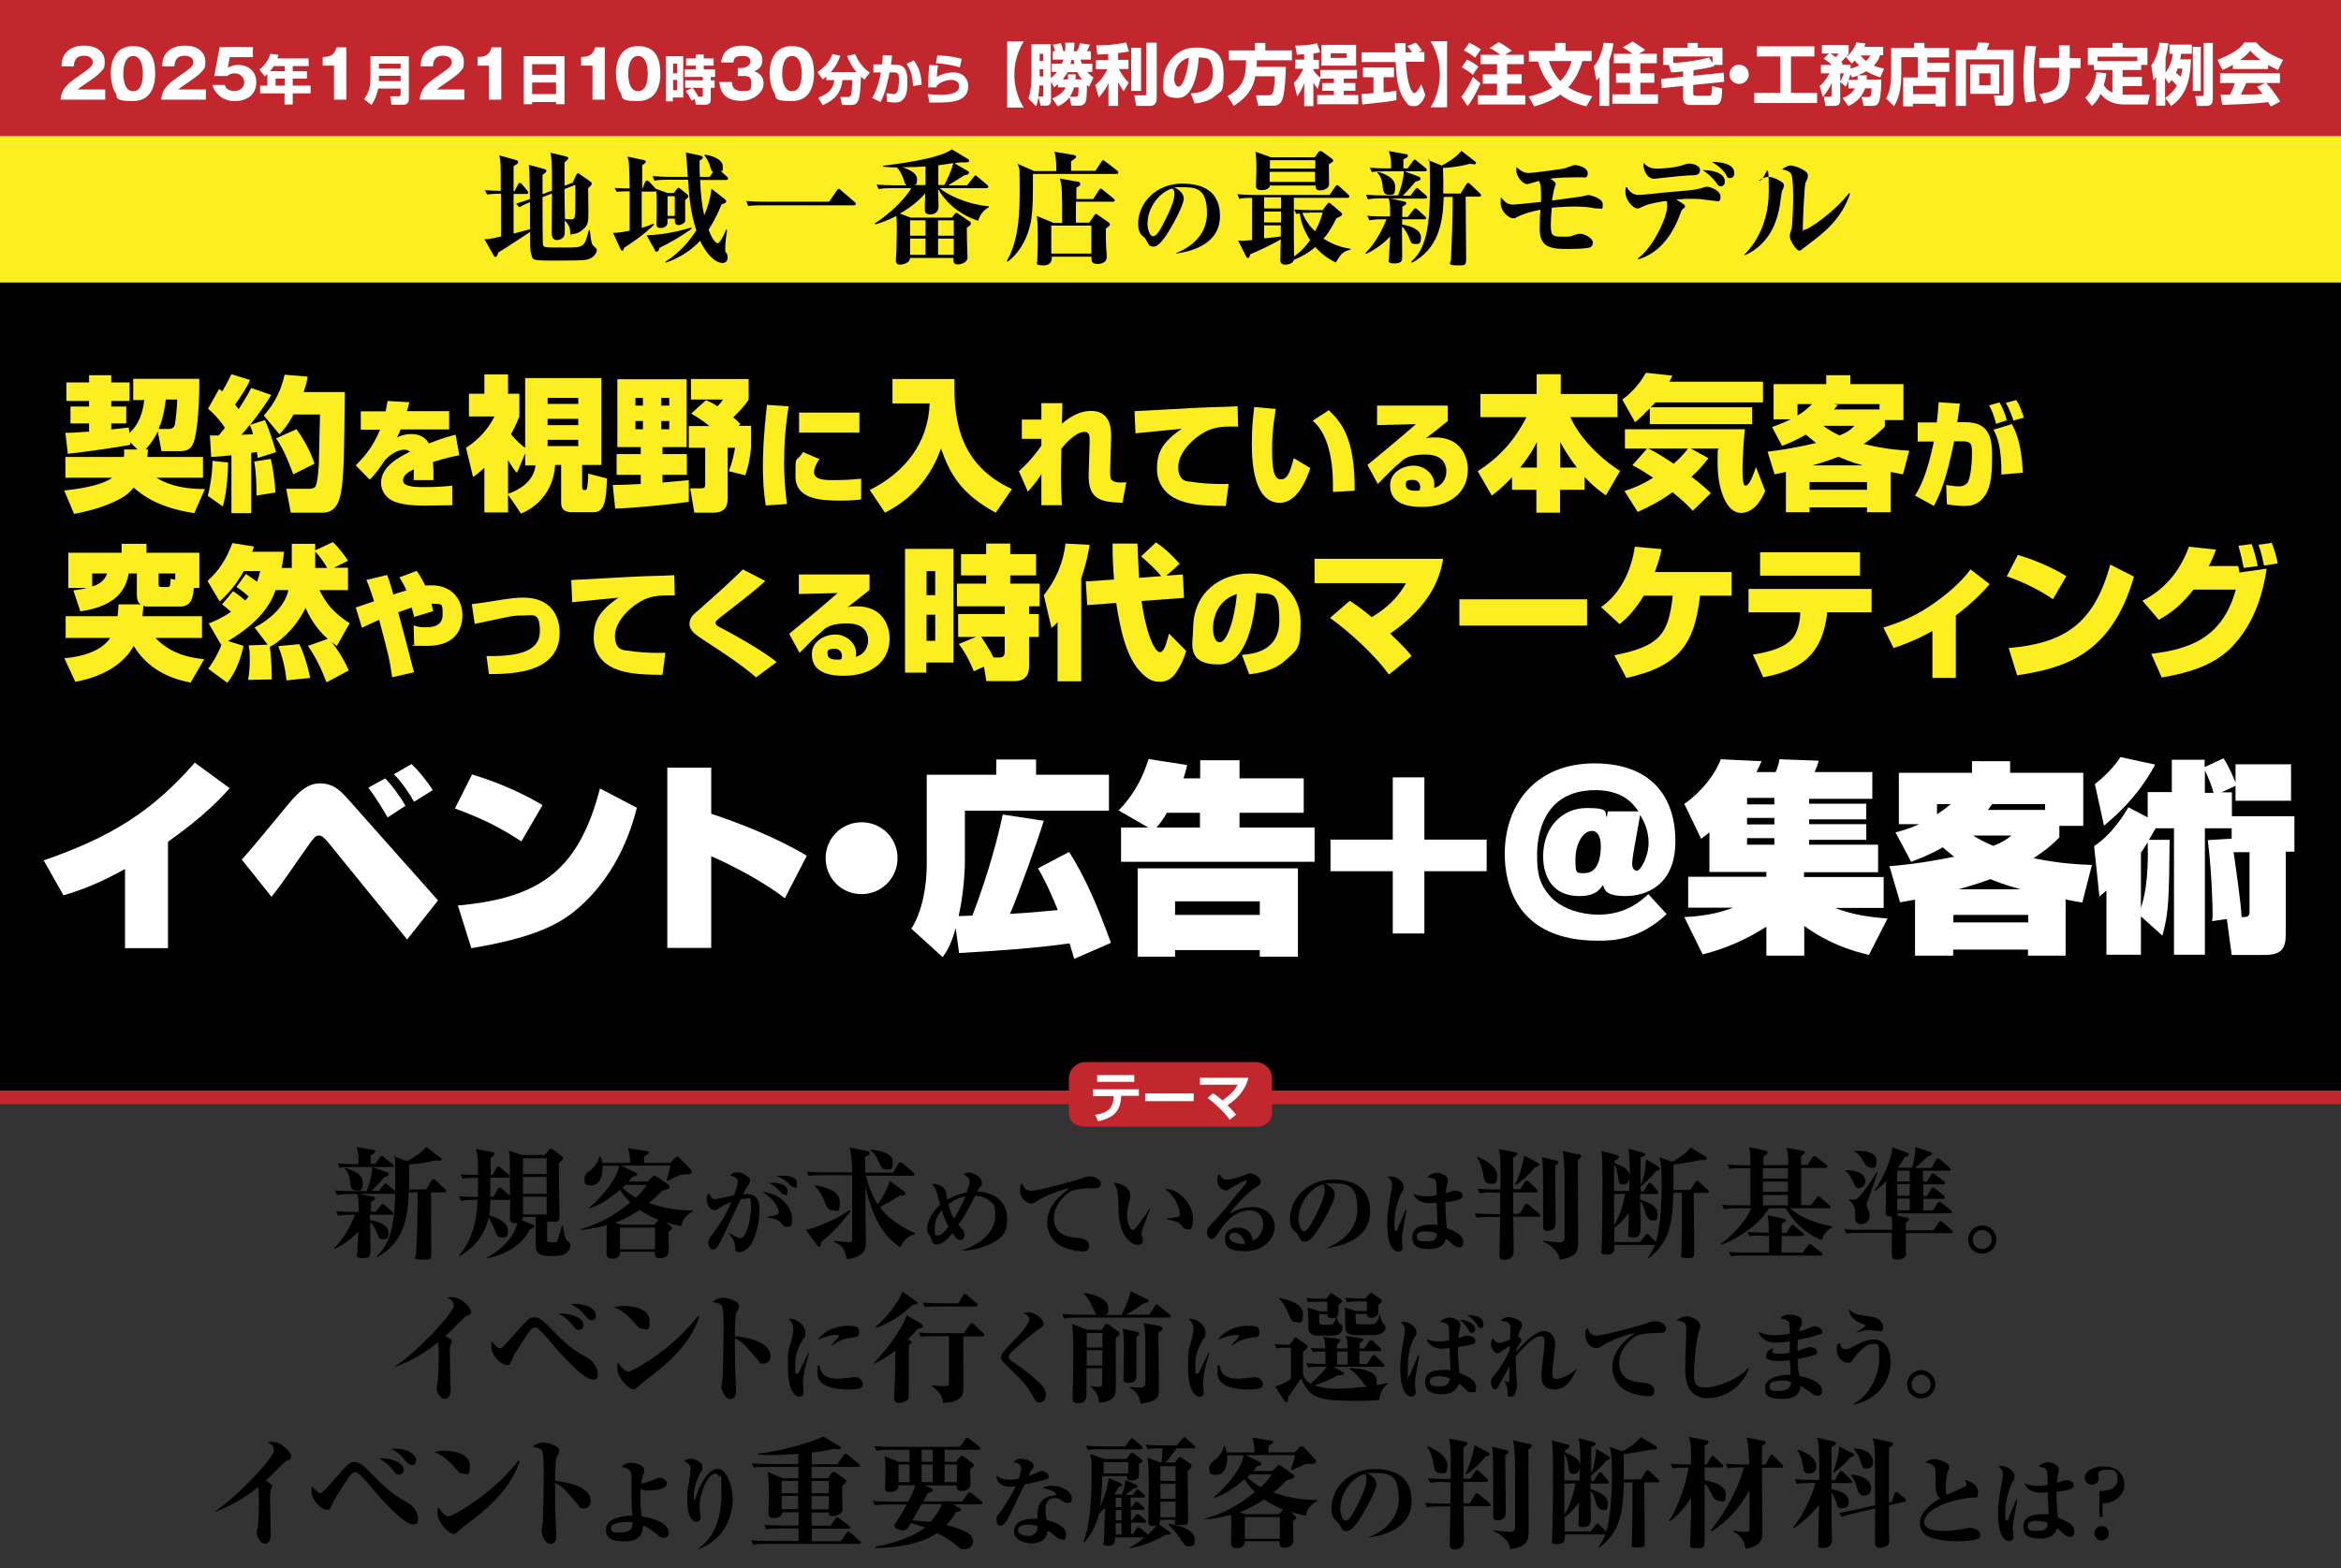 <?xml version="1.0" encoding="UTF-8"?>
<svg id="_レイヤー_1" data-name="レイヤー_1" xmlns="http://www.w3.org/2000/svg" version="1.1" viewBox="0 0 970 650">
  <rect x="0" y="0" width="970" height="650" fill="#333333" stroke="none"/>
  <!-- Generator: Adobe Illustrator 29.1.0, SVG Export Plug-In . SVG Version: 2.1.0 Build 142)  -->
  <defs>
    <style>
      .st0 {
        fill: none;
      }

      .st1 {
        fill: #fcee21;
      }

      .st2 {
        fill: #fff;
      }

      .st3 {
        fill: #c1272d;
      }
    </style>
  </defs>
  <rect class="st3" x="-8" y="-3.1" width="986" height="455.6"/>
  <g>
    <path class="st2" d="M43.6,41.3h-18.5c.4-4.8,3.1-6.8,8.9-10.8,4.4-3,4.4-3.7,4.4-4.8,0-2.1-2.2-2.6-3.6-2.6-3.7,0-4.1,2.6-4.2,4.4h-5.1c0-1.7.2-3.6,1.7-5.5,1.8-2.2,4.5-3.1,7.6-3.1,6.3,0,8.6,3.5,8.6,6.6s-.7,3.1-1.2,3.8c-1.4,2-7,5.5-7.2,5.7-1.8,1.2-2.1,1.4-2.8,2.1h11.4v4.1Z"/>
    <path class="st2" d="M64.3,30.8c0,2.6-.6,11.1-9.2,11.1s-6.1-1.9-7.3-3.5c-1.4-2.1-1.9-5.9-1.9-8.2s.6-11.1,9.2-11.1,9.2,7.3,9.2,11.8ZM51.1,30.5c0,.9,0,7.3,4.1,7.3s4-6.4,4-7.3,0-7.3-4-7.3-4.1,6.3-4.1,7.3Z"/>
    <path class="st2" d="M85.3,41.3h-18.5c.4-4.8,3.1-6.8,8.9-10.8,4.4-3,4.4-3.7,4.4-4.8,0-2.1-2.2-2.6-3.6-2.6-3.7,0-4.1,2.6-4.2,4.4h-5.1c0-1.7.2-3.6,1.7-5.5,1.8-2.2,4.5-3.1,7.6-3.1,6.3,0,8.6,3.5,8.6,6.6s-.7,3.1-1.2,3.8c-1.4,2-7,5.5-7.2,5.7-1.8,1.2-2.1,1.4-2.8,2.1h11.4v4.1Z"/>
    <path class="st2" d="M104.6,23.7h-9.4l-.8,4.4c1.4-1,3.2-1.2,4.4-1.2,3.5,0,7.4,2.2,7.4,7.1s-3.3,7.9-9.2,7.9-8.7-4.9-9-6.7h5.2c.5,2.5,3.4,2.5,3.9,2.5,2.5,0,4.1-1.5,4.1-3.6s-1.8-3.7-3.8-3.7-2.6.6-3.2,1.1h-5.4l2.2-12h13.8v4Z"/>
    <path class="st2" d="M110.9,30.6c-.5.5-.8.8-1.2,1.1l-2.2-2.9c2.1-1.6,3.8-4,4.5-6.5l3.4.4c-.1.4-.2.8-.5,1.5h13v3.2h-6.6v2.1h5.9v3.1h-5.9v2.9h7.4v3.2h-7.4v4.6h-3.4v-4.6h-10.1v-3.2h3v-5ZM118,29.5v-2.1h-4.6c-.6,1-.7,1.1-1.5,2.1h6.1ZM114.2,32.6v2.9h3.8v-2.9h-3.8Z"/>
    <path class="st2" d="M138.4,41.3v-14.1h-4.7v-3.6c2.8,0,4.8-.5,5.8-4h4v21.7h-5.1Z"/>
    <path class="st2" d="M166,36.7h-9.3c-.2,1.1-.9,4.1-2.8,6.8l-3.1-2.4c1.5-2,2.7-4.3,2.7-8.6v-9.2h15.9v18c0,1.8-1.6,2.1-2.1,2.1h-5.1l-.5-3.5h3.7c.4,0,.6-.3.6-.7v-2.6ZM157,28.4h9v-2h-9v2ZM157,33.6h9v-2.2h-9v2.2Z"/>
    <path class="st2" d="M192.4,41.3h-18.5c.4-4.8,3.1-6.8,8.9-10.8,4.4-3,4.4-3.7,4.4-4.8,0-2.1-2.2-2.6-3.6-2.6-3.7,0-4.1,2.6-4.2,4.4h-5.1c0-1.7.2-3.6,1.7-5.5,1.8-2.2,4.5-3.1,7.6-3.1,6.3,0,8.6,3.5,8.6,6.6s-.7,3.1-1.2,3.8c-1.4,2-7,5.5-7.2,5.7-1.8,1.2-2.1,1.4-2.8,2.1h11.4v4.1Z"/>
    <path class="st2" d="M202.6,41.3v-14.1h-4.7v-3.6c2.8,0,4.8-.5,5.8-4h4v21.7h-5.1Z"/>
    <path class="st2" d="M216.9,23.3h17v19.9h-3.5v-.9h-9.9v.9h-3.5v-19.9ZM230.4,26.6h-9.9v4.4h9.9v-4.4ZM230.4,34.2h-9.9v4.8h9.9v-4.8Z"/>
    <path class="st2" d="M245.5,41.3v-14.1h-4.7v-3.6c2.8,0,4.8-.5,5.8-4h4v21.7h-5.1Z"/>
    <path class="st2" d="M273.6,30.8c0,2.6-.6,11.1-9.2,11.1s-6.1-1.9-7.3-3.5c-1.4-2.1-1.9-5.9-1.9-8.2s.6-11.1,9.2-11.1,9.2,7.3,9.2,11.8ZM260.3,30.5c0,.9,0,7.3,4.1,7.3s4-6.4,4-7.3,0-7.3-4-7.3-4.1,6.3-4.1,7.3Z"/>
    <path class="st2" d="M275.9,23.3h7.2v17.1h-4.3v1.6h-2.9v-18.7ZM278.9,26.4v4h1.7v-4h-1.7ZM278.9,33.1v4.3h1.7v-4.3h-1.7ZM286.6,36.4h-2.7v-3.1h7.3v-1.4h-7.5v-3.1h4.6v-1.6h-4v-3h4v-1.6h3.3v1.6h4.1v3h-4.1v1.6h4.7v3.1h-1.8v1.4h1.6v3.1h-1.6v4.7c0,.6,0,2.3-2.2,2.3h-4l-.4-2.4-1.4.7c-.7-1.6-1.3-2.6-2.4-4l2.6-1.2ZM290.7,40.1c.4,0,.5-.1.5-.6v-3.1h-4.2c.3.3,1.3,1.7,2.4,3.7h1.3Z"/>
    <path class="st2" d="M305.7,31.6v-3.4h1.4c.5,0,3.8-.3,3.8-2.7s-2.4-2.3-3.3-2.3c-2.1,0-3.6.3-3.7,2.7h-5.1c.6-5.2,4.2-7,9-7s8.1,2.4,8.1,5.9-2.3,4.2-3.4,4.7c1.3.5,3.9,1.5,3.9,5.2s-4.3,7.1-9.3,7.1-8.7-2.2-9-7.8h5.2c0,1,.2,3.7,3.9,3.7s4.1,0,4.1-3.1-1.2-3.1-3.9-3.1h-1.6Z"/>
    <path class="st2" d="M337.3,30.8c0,2.6-.6,11.1-9.2,11.1s-6.1-1.9-7.3-3.5c-1.4-2.1-1.9-5.9-1.9-8.2s.6-11.1,9.2-11.1,9.2,7.3,9.2,11.8ZM324.1,30.5c0,.9,0,7.3,4.1,7.3s4-6.4,4-7.3,0-7.3-4-7.3-4.1,6.3-4.1,7.3Z"/>
    <path class="st2" d="M342.5,31.6c-.5.4-.8.7-1.6,1.3l-2.2-3c3.7-2.5,5.3-5,6.2-7.5l3.3.7c-.4,1.1-1.4,4-4,6.8h10.7c-1.7-2-3-4.3-3.9-6.7l3.3-.8c1.1,2.5,2.8,5.4,6.1,7.7l-2.2,2.9c-.4-.3-.8-.6-1.5-1.2,0,1.7-.2,8.1-1.1,9.9-.5,1-1.1,1.8-2.8,1.8h-3.9l-.7-3.3h3.2c.6,0,.9-.2,1.1-.6.5-1,.6-4.9.7-6.4h-4.1c-.6,5.3-3.3,8.3-8.2,10.4l-1.9-3.1c4.8-1.8,6.4-4.1,6.7-7.3h-3.3v-1.4Z"/>
    <path class="st2" d="M369.6,23.1c0,1-.2,2.2-.4,3.7h1.9c3.7,0,4.9,2.4,4.9,6.7s-.4,6-1.6,7.5c-.6.8-1.7,1.5-3.4,1.5s-2.6-.2-3.5-.4l-.2-3.5c2,.3,2.8.4,3,.4.4,0,1.1,0,1.5-1,.7-1.7.7-5.1.7-5.3,0-2-.5-2.7-2-2.7h-1.9c-.6,3-1.8,9-3.8,12.3l-3.4-1.7c2.2-3.7,3.2-8.1,3.6-10.6h-3.1s0-3.3,0-3.3h3.6c.2-1.8.2-2.5.3-3.9l3.7.2ZM378.3,35.8c-.1-5.2-1.5-7.6-2.7-9.3l3-1.5c2.2,2.9,3.1,5.9,3.3,10.1l-3.7.6Z"/>
    <path class="st2" d="M388.7,27.1c-.3,1.6-.5,3.5-.5,4.8,3-1.9,6.4-1.9,6.8-1.9,4,0,6.2,2.6,6.2,5.7s-1.6,4.6-3.4,5.5c-1.1.5-2.8,1.3-9.3,1.3s-2.5,0-3.4,0l-.7-3.5c2.2.2,3.9.3,5.1.3,6.3,0,7.9-1.5,7.9-3.7s-2.6-2.5-3.1-2.5c-2.2,0-4.7.9-6.2,2.5v.6h-3.5c0-6,.4-8.3.5-9.3l3.6.2ZM397.7,28c-2.7-1.1-7.7-1.7-9.9-1.8l.6-3.2c1.2,0,5.6.1,10.1,1.4l-.8,3.6Z"/>
    <path class="st2" d="M417.3,44.5v-27.3h6.9c-.4.6-3.9,5.9-3.9,13.7s3.5,13.1,3.9,13.7h-6.9Z"/>
    <path class="st2" d="M443.9,43.9l-.7-3.6c-1.6,2.2-4.2,3.5-4.9,3.8l-2.3-3.3c3.2-1.3,4.9-3.1,5.6-4.6h-3.2v-1.3c-.7.6-1.1.9-1.6,1.3l-1.3-2.3v7.7c0,1-.4,2.2-1.9,2.2h-2.4l-.9-3.6c-.4,2.3-.7,3.2-1,3.8l-3.2-3.2c1.3-3.7,1.3-7.5,1.3-8.6v-13.9h8v14c1.5-1.1,2.2-2,2.6-2.5h-2.2v-3.4h4.2c.4-.9.5-1.3.6-1.7h-4.4v-3.5h1c-.1-.4-.5-1.8-1-2.7l3.4-.6c.3.8.8,2.4,1,3.3h.7c.2-1.6.2-2.7.1-3.5h3.8c0,.9,0,1.6-.3,3.5h1.4c.4-.8.8-1.7,1.2-3.3l4.1.6c-.3.9-.6,1.5-1.2,2.7h1.6v3.5h-4.3c.2.5.3,1,.6,1.7h4.3v3.4h-2.1c1.2,1.4,1.9,1.9,2.6,2.3l-1.8,3.9c-.6-.5-.7-.6-.9-.8-.1,4.5-.1,6.2-.7,7.3-.5.9-1.5,1.3-2.5,1.3h-3.5ZM431.6,40c.5,0,.7,0,.7-.8v-3.8h-1.6c-.1,2.2-.3,3.1-.5,4.6h1.4ZM430.8,22.3v3h1.5v-3h-1.5ZM430.8,28.7v3h1.5v-3h-1.5ZM448.3,32.9c-1-1.3-1.5-2.1-1.9-3h-4c-.4.6-.9,1.5-2,3h2.1c0-.7.1-1.2,0-2.1h3.2c0,.5,0,.9-.1,2.1h2.7ZM445.6,40.1c.7,0,.9-.2,1.1-.7.2-.7.2-2.7.2-3.2h-1.9c-.2.9-.7,2.4-1.7,3.9h2.3ZM445.2,26.5c-.2-.6-.2-1-.4-1.7h-.8c-.2.7-.3,1.2-.5,1.7h1.7Z"/>
    <path class="st2" d="M459.2,22.4c-2.9.2-3.6.2-4.5.2l-.5-3.8c3.6,0,7.7-.2,12.4-1.2l1.2,3.7c-1,.2-1.7.4-4.5.7v2.8h4.3v3.8h-4c1.2,2.2,2.4,4,4.1,5.7l-2.1,3.5c-.4-.6-1.3-1.8-2.3-3.7v9.8h-4v-9.4c-1.3,2.6-2.5,4.2-4,5.9l-1.5-5.1c3.1-2.5,4.9-6.2,5.1-6.6h-4.8v-3.8h5.1v-2.4ZM472.8,19.8v17.9h-4.1v-17.9h4.1ZM479.3,17.7v23c0,.6,0,3.2-2.9,3.2h-5.6l-.8-4.4h4.2c.7,0,.8-.2.8-.7v-21.1h4.2Z"/>
    <path class="st2" d="M493.4,38.7c3-.2,9.1-.7,9.1-8.1s-2.7-6.5-5.8-6.8c-.1,2.4-1.2,16.8-8.6,16.8s-6-3.8-6-8.1,4.3-12.8,13.3-12.8,11.6,3.5,11.6,11.3-.9,6.4-3.7,8.9c-2.7,2.4-6.9,2.8-8.3,3l-1.6-4.2ZM486.5,32.4c0,1,.3,3.5,1.9,3.5s3.7-5.4,4.2-12c-6,1.8-6,7.8-6,8.4Z"/>
    <path class="st2" d="M520.1,31.6c-.3,2-1.2,7.5-8.9,12.3l-2.6-4.1c6.1-3.3,7.7-7.1,7.7-14.8h-7.1v-4.1h10.8v-3.1h4.3v3.1h11v4.1h-14.5c0,.6,0,1.1-.1,2.7h12.1c0,2.1-.4,11.2-1.5,13.7-1,2.3-2.9,2.4-3.5,2.4h-6.5l-.9-4.3h5.3c.5,0,1.2,0,1.8-1.3.4-.9.7-4.7.7-6.6h-8Z"/>
    <path class="st2" d="M547.2,32.5l-1.2,4.4c-.5-.7-1-1.3-1.8-2.6v9.7h-3.8v-9.5c-.9,2.4-1.9,4-2.9,5.4l-1.4-5.5c.8-.8,2.5-2.7,3.9-5.9h-3.3v-3.8h3.7v-2.2c-1,0-1.7.1-3,.2l-.7-3.8c1.2,0,5.6,0,9-1l1.3,3.7c-.7.2-1.3.4-2.8.6v2.6h2.3v3.8h-2.3v.5c.9,1.3,2,2.4,2.9,3.1v-3.2h15.2v3.6h-5.5v1.8h4.8v3.2h-4.8v1.8h6v3.8h-17v-3.8h6.9v-1.8h-4.8v-3.2h4.8v-1.8h-5.4ZM561.9,18.6v8.6h-14.4v-8.6h14.4ZM551.4,22.1v1.9h6.6v-1.9h-6.6Z"/>
    <path class="st2" d="M564,39c.2,0,4.6-.3,5.1-.4v-6.6h-4.4v-4h12.9v4h-4.3v6.3c3.1-.3,4.3-.6,5.3-.7v3.9c-3.1.6-4.4.8-14.1,1.8l-.4-4.3ZM587.6,21.6h2.6v4h-7.7c.2,2.6.5,7.6,2,11.2.2.4.8,1.8,1.5,1.8s2.2-1.9,2.9-3.7l1.7,4.4c-.4,1.2-1.8,4.7-4.5,4.7s-2.6-.7-3.3-1.5c-4-4.3-4.3-12.3-4.5-16.8h-14.1v-4h13.9c0-.4-.1-3.6-.1-3.8h4.4v3.8h2.7c-.7-1-1.3-1.9-2-2.6l3.5-1.4c.4.3.8.6,2.6,3.2l-1.7.8Z"/>
    <path class="st2" d="M599.6,17.2v27.3h-6.9c.4-.6,3.9-5.9,3.9-13.7s-3.5-13.1-3.9-13.7h6.9Z"/>
    <path class="st2" d="M613.5,34.4c-2.3,5.4-4.2,8-5.4,9.6l-2.6-3.9c2.4-3,4-6.4,4.8-8.2l3.1,2.6ZM607.9,24.7c1.7.8,3.2,1.7,4.7,2.9l-2.3,3.4c-1.6-1.3-2.8-2.1-4.6-3.1l2.2-3.3ZM608.7,17.7c2.6,1.1,4.2,2.3,4.9,2.8l-2.4,3.4c-1.4-1.2-2.4-1.8-4.6-3l2.2-3.2ZM621.5,22.6c-2.1-1.6-3.6-2.4-4.3-2.7l3.8-2.4c1.4.7,3.4,1.9,5.4,3.5l-2.8,1.7h7.8v3.9h-6.9v4.2h6v3.9h-6v4.8h7.5v3.8h-19.6v-3.8h7.9v-4.8h-5.9v-3.9h5.9v-4.2h-6.8v-3.9h8.1Z"/>
    <path class="st2" d="M633.5,25.3v-4.2h10.9v-3.3h4.3v3.3h10.8v4.2h-3.8c-1.2,4-3,7.7-5.9,10.9,3.1,1.9,6.3,3,10,3.7l-2.5,4.2c-5.5-1.4-8.6-3.2-10.8-4.9-1.9,1.5-4.9,3.3-10.8,4.9l-2.3-4.1c4.9-1.1,7.8-2.5,9.8-3.7-1.6-1.8-4.4-5.2-5.9-10.8h-3.8ZM641.8,25.3c1.3,4.3,3.3,6.8,4.7,8.3,2.6-2.5,4-5.7,4.7-8.3h-9.5Z"/>
    <path class="st2" d="M662.8,32c-.7.7-.9,1-1.3,1.4l-1.1-5.8c2.3-2.8,3.6-6.6,4.1-9.9l4,.3c-.1,1.2-.5,3.7-1.7,7v18.9h-4v-11.9ZM676.6,22.4c-1.4-1.1-2.4-1.7-4.2-2.8l4.1-2.4c1.7,1,3.8,2.5,5.2,3.5l-2.6,1.6h7.4v3.9h-6.8v4.2h5.8v3.9h-5.8v4.8h7.3v3.9h-18.9v-3.9h7.3v-4.8h-5.8v-3.9h5.8v-4.2h-6.7v-3.9h8Z"/>
    <path class="st2" d="M697.5,29.6c-3.1.3-4.1.4-5.1.4l-.9-3.1h-2.3v-7.1h10.1v-2h4.2v2h10.2v7.1h-3.6l.3.5c-3.1.9-5.3,1.2-8.7,1.7v2.3l12.5-1.3.2,3.8-12.8,1.3v3.3c0,.7,0,1.2,1.2,1.2h5.6c.3,0,.7-.2.8-.8,0-.2.2-2.2.2-3.2l4.2,1c-.2,4.2-.2,6.8-3.2,6.8h-10.1c-2.2,0-2.9-1.3-2.9-2.8v-5.1l-8.8.9-.3-3.8,9.1-.9v-2.2ZM709.6,26.1v-2.7h-16.3v2.7c2.8-.1,10.3-.9,14.8-2.3l1.5,2.3Z"/>
    <path class="st2" d="M724.6,30.8c0,2.2-1.8,4-4,4s-4-1.8-4-4,1.8-4,4-4,4,1.8,4,4Z"/>
    <path class="st2" d="M728,19.2h23.8v4.2h-9.7v15.1h10.8v4.2h-26v-4.2h10.8v-15.1h-9.7v-4.2Z"/>
    <path class="st2" d="M753.9,35.7c1.4-1.1,2.2-2.1,4.2-5.3h-3.6v-3.5h4.5c-1.4-1.4-2.6-2.1-3.4-2.6l2.2-2.1h-2.9v-3.5h11.1v3.5c-.4.5-.8,1.2-3.1,3.5.3.3.4.4.6.7l-.4.4h3.7v1.6c.7-.2,1.8-.4,3.5-1.3-.9-.9-1.3-1.5-1.8-2-.3.3-.5.5-1.2,1.2l-2.4-2.6c2-1.5,3.7-4.1,4.3-6.1l3.8.4c-.2.6-.3.9-.5,1.4h7.8v3.5h-1.3c-.2.8-.7,2.3-2.6,4.3,1.8.8,3.1,1,4.3,1.2l-1.6,3.7c-2.9-1-4.5-1.8-5.8-2.6-.7.4-1.6,1-3.5,1.7h3.7c0,.7,0,1.1,0,1.8h6c0,1.5,0,5.7-.7,8.4-.5,2.4-2.1,2.5-3.1,2.5h-3.5l-.9-3.7h2.8c1.2,0,1.2-.6,1.4-3.6h-2.7c-1.4,4.2-4.5,6.2-6.9,7.4l-2.4-3.4c1-.4,3.6-1.3,5.1-4h-2.7v-3.1c-.6,1.6-.8,1.9-1.1,2.4l-2.3-1.9v7.8c0,1.3-.9,2.1-2.3,2.1h-3.8l-.7-3.8h2.5c.8,0,.8-.5.8-.8v-4.8c-1.4,2.7-2.3,4-3.7,5.7l-1.3-4.5ZM758.5,22.2c.4.2,1,.6,2.1,1.5.8-.8,1-1.1,1.3-1.5h-3.4ZM762.5,33.9c.1-.2,1.2-2.3,1.5-3.5h-1.5v3.5ZM769.7,33.1c0-.6,0-1.1,0-1.7-1.2.4-1.6.5-2.3.7l-.7-1.4c0,.3-.2,1-.7,2.4h3.6ZM770.9,23c1.1,1.3,1.8,1.9,2.3,2.3,1-.9,1.4-1.6,1.8-2.3h-4.1Z"/>
    <path class="st2" d="M794.7,23.7h-6.9v7.4c0,1.9-.1,8.5-3,12.9l-3.3-3.2c2-3.2,2.1-8.5,2.1-9.8v-11.1h9.5v-2.1h4.3v2.1h10.2v3.9h-9v2.2h9.1v3.8h-9.1v2.3h7.5v12h-4.1v-1.1h-9.4v1.1h-4v-12h6.1v-8.3ZM792.7,35.6v3.4h9.4v-3.4h-9.4Z"/>
    <path class="st2" d="M830.2,24.6h-15.6v19.3h-4.2v-23.1h8.3c.4-1,.8-2.3.9-3.2l4.7.2c-.2.8-.7,2-1.1,2.9h11.1v20.1c0,2.8-2.1,3-2.6,3h-4.8l-.7-4.2h3.3c.7,0,.7-.3.7-.8v-14.3ZM828.4,26.7v12.2h-12v-12.2h12ZM820.1,30.4v4.9h4.7v-4.9h-4.7Z"/>
    <path class="st2" d="M843.7,19.2c-.3,1.7-1,5.8-1,11.6s.2,7.5,1.1,11.1l-4.5.6c-.3-1.8-.9-5-.9-10.6s.4-8.6.9-13l4.3.3ZM853.2,24.1c0-.8,0-4.5-.1-5.3h4.5c0,.8,0,4.5,0,5.3h4.5v4.1h-4.4c.2,8.6-.9,13-10.8,14.8l-1.9-4c7.7-1.2,8.4-3,8.2-10.9h-8.2v-4.1h8.1Z"/>
    <path class="st2" d="M872.7,30.5c-.1,1.1-.3,2.6-1,4.8,1.3,2.1,2.8,2.7,3.6,3.1v-9.4h-7.7v-2.1h-2.5v-7.1h10.2v-2h4.2v2h10.3v7.1h-2.6v2.1h-7.7v2.9h8v3.8h-8v3.5c.3,0,1.1,0,1.5,0h9.8l-.9,4.1h-9.7c-6.3,0-8.7-3.1-9.8-4.4-1.5,3.1-2.8,4.3-3.6,5l-2.8-3.4c1-.9,3.9-3.6,4.7-10.6l4,.5ZM885.6,25.3v-1.8h-16.5v1.8h16.5Z"/>
    <path class="st2" d="M907.8,24.7c-.2,10.6-3.2,15.8-8.2,19.2l-2.4-3.3v3.2h-3.8v-11.9c-.5.7-.7.9-1.1,1.4l-.9-6.2c2.2-3,3-6.4,3.4-9.4l3.7.2c-.2,1.6-.5,3.6-1.2,5.9v6.3c1.7-2.3,2.7-5,3-7.8h-1.4v-3.8h9.3v3.8h-4.5c0,.7-.1,1.2-.3,2.3h4.6ZM897.1,40.6c.6-.4,3.1-2,4.9-5.1-.7-.9-1.4-1.5-2.2-2.3-.5.7-.8,1-1.2,1.4l-1.5-2.4v8.4ZM902.3,28.4c-.2.7-.4,1.2-.7,1.8.8.6,1.2.9,2,1.6.4-1.5.6-2.5.7-3.4h-2ZM908.6,19.4h3.3v18.3h-3.3v-18.3ZM913.1,17.8h3.8v23.3c0,1.8-.8,2.8-2.6,2.8h-4l-.7-4.1h2.8c.7,0,.7-.3.7-.9v-21.1Z"/>
    <path class="st2" d="M925.1,26.9c-2.2,1.3-3.2,1.7-4.2,2.1l-2.1-4.2c6.7-2.6,9.6-4.9,11.2-7.2h4.9c1.2,1.4,4,4.5,11.1,7.2l-2.1,4.2c-.8-.4-2.1-.9-4.1-2.1v1.7h-14.6v-1.6ZM940.9,44.2c-.3-.5-.6-1.1-1.1-1.9-4.7.7-14,1-19,1.2l-.7-4.3c.1,0,3.6,0,4,0,.2-.4,1.1-2.3,1.9-4.8h-6.1v-4h24.8v4h-5.7c1.2,1.3,3.1,3.4,5.8,7.7l-4,2.1ZM936.7,24.9c-2.4-1.8-3.6-3.1-4.3-3.9-.7.9-1.7,2-4.2,3.9h8.5ZM938.4,34.4h-7.7c-1,2.3-1.3,3-2.2,4.8,3.2,0,6.2,0,9-.3-1.2-1.5-1.8-2.3-2.3-2.9l3.2-1.5Z"/>
  </g>
  <rect x="-8" y="61.4" width="986" height="391.1"/>
  <rect class="st1" x="-8" y="56.4" width="986" height="60.7"/>
  <g>
    <path d="M237.3,75.6l1.4-2.9c.2-.5.5-.9.8-.9s.7.3,1,.6l4.2,2.9c.2.1.5.5.5.8,0,.7-1.1,1.5-1.5,1.9,0,1.3.1,7.8.1,9.2,0,4.5,0,5.8-1.9,7.6-1.8,1.9-4,2.2-5.6,2.4,0-1.8,0-3.6-2.3-5.8,0,2,.1,5.3-.1,6-.6,1.8-2.4,2.1-3.1,2.1-2.2,0-2.2-2.1-2.2-3.4s.1-14,.1-15.9l-3.9,1.5c0,3.5,0,19,.2,19.7.3,1.2.4,1.2,8.7,1.2s8.4,0,10.3-7.2h.4c.6,5.8,1,6.1,1.6,6.6,1.2,1.1,1.3,1.2,1.3,1.6,0,1.1-1,2.6-2.5,3.4-1.6.8-2.2,1-13.8,1s-10.1,0-11.1-3.6c-.3-.9-.3-6.9-.2-8.3-9.4,6.2-10.5,6.9-13.2,8.5-.4,1.2-.7,1.9-1.2,1.9s-.6-.4-.8-.7l-3.8-6.7c1.6.1,2.2,0,6.9-1.1,0-10.1,0-10.5,0-17.7-3.7,0-4.6.2-5.8.3l-.9-1.8c2,.2,4.6.3,6.6.3,0-10.8,0-11.9-.6-14.7l6.8,1.9c.4.1,1,.3,1,.9s-.2.6-1.9,1.7c0,1.5,0,8.7,0,10.3h.4l1.4-2.7c.2-.3.4-.7.8-.7s.7.4.9.6l2.1,2.5c.3.3.5.6.5.9,0,.5-.5.6-.8.6h-5.3c0,5.5,0,10.9,0,16.4l6.8-1.8v-11.2c-2.1.8-3.2,1.4-4.4,2.1l-1.4-1.5c2.2-.7,2.8-.8,5.8-1.9-.2-10.5-.2-11.6-.5-14.2l6.2,1.7c.7.2,1.1.4,1.1.8s-.2.7-1.6,1.7v8l3.9-1.5c.1-12.1-.2-13.5-.6-15.7l6.3,1.5c.8.2,1.1.5,1.1.8s-1,1.2-1.6,1.7v9.7l3.4-1.3ZM233.9,78.3c0,2,.1,10.8.2,12.5.9,0,1.5.1,2.2.1,2,0,2.1,0,2.1-7s0-6.3,0-7.3l-4.4,1.7Z"/>
    <path d="M266.2,78.2l1.1-2.8c.1-.2.5-.6.8-.6s.7.3.9.5l2.4,2.6c.1.2.3.3.4.4h0c0-.1,4.8,1.7,4.8,1.7h2.6l1.3-1.7c.2-.3.3-.5.6-.5s.4.2.7.4l2.8,2.2c.2.2.6.6.6,1s-.2.6-1.3,1.5c0,1.4,0,8.3,0,8.7-.2,1.1-2,1.7-2.7,1.7-1.7,0-1.6-1.4-1.6-2.7h-3c0,2,0,2.3-.3,2.7-.6.9-1.5,1.2-2.5,1.2-1.5,0-1.8-.7-1.8-1.6s.1-4.3.1-5c0-6.2,0-6.8-.2-8.7-.1.1-.3.2-.6.2h-5.4c0,2.1,0,12.1,0,15,2.3-.6,3.6-1.2,4.8-1.7l.3.4c-3.6,3.9-11.4,9-12.4,9.6-.2.7-.3,1.2-.8,1.2s-.6-.4-.8-.9l-3-6.5c1.4,0,2.8,0,6.9-.9,0-8.1,0-12.9,0-16.3h-2c-1.9,0-2.8.2-3.4.2l-.8-1.6c.6,0,2.9.2,5.1.2h1.1c-.2-10.4-.2-10.9-.9-13.2l6.6,1.4c.3,0,1,.3,1,.7s-.8,1.1-1.5,1.5v9.6h.3ZM286.7,94.7c-3.8,2.9-9.9,6.4-13.4,8-.1.5-.4,1.6-1.2,1.6s-.5-.1-.9-.9l-3.3-5.9c8.1-.1,16.9-2.7,18.5-3.2l.2.4ZM300.1,82.4c.7.5.8.7.8,1,0,.7-.5.8-1.9,1.3-2.3,5.6-4.1,8.5-5.4,10.5,2.1,5.6,3.7,5.6,3.8,5.6,1,0,2.7-3.8,3.5-5.7l.4.3c-.4,2.3-.8,5.3-.8,7.6s.3,1.2.7,2.2c.2.5.3,1,.3,1.6,0,1.4-1,2.2-2.1,2.2-3.2,0-6.9-4-9.3-9.2-5.4,5.8-11.5,8.1-14.2,9.1l-.2-.4c2.3-1.5,7.8-5.2,12.8-13-2.5-8-2.9-13.8-3.4-21h-8.4c-3.1,0-4.2.1-5.5.4l-.8-1.9c2.4.2,4.8.3,7.2.3h7.4c-.2-3.4-.6-8.5-.8-10.1l6.1,1.3c.4.1.9.3.9.8s-.5.8-1.3,1.2c0,1.5-.1,3.4.1,6.8h4.1l1.3-2c-.7-.6-.8-1-1.3-2.8-.5-1.5-1.1-2.7-2.2-4l.2-.4c2,.2,7.4,1.6,7.4,4.9s0,1.1-.8,1.9l2.5,2.3c.5.4.5.6.5.8,0,.5-.5.6-.8.6h-10.8c.3,6.9.9,11.1,1.7,14.6,1.5-3.4,2.6-7.2,3-11l5.5,4.3ZM276.6,81.3v8.2h3v-8.2h-3Z"/>
    <path d="M343.6,83.5l3.1-4.5c.4-.5.5-.7.9-.7s.4.2.9.6l5.6,4.8c.3.2.5.4.5.8s-.4.6-.8.6h-38.3c-3.1,0-4.2.1-5.5.3l-.8-2.1c2.4.2,4.8.3,7.2.3h27.1Z"/>
    <path d="M400.8,76.7l2.6-3.3c.4-.5.6-.7.8-.7s.5.3.9.6l3.9,3.3c.3.2.5.5.5.8,0,.5-.5.6-.8.6h-19.3c2.3,2.1,10.3,6.6,20.3,7.5v.4c-2.9,1.7-3.7,3.6-4.4,5.6-8.8-2.8-14.3-8.9-16.6-13.2,0,1.2.2,7.1.2,7.3,0,2.1-1.4,3.3-3.5,3.3s-2.2-1.3-2.2-2c0-1.1.1-5.9.2-6.8-3.9,4.6-9.2,7.7-10.5,8.4l4.4,1.7h17.1l1.1-1.4c.2-.2.5-.6.8-.6s.8.4,1.1.6l4.4,3c.2.2.5.4.5.8,0,.6-.2.7-1.7,1.8,0,.9,0,1.5.1,6.4,0,1,.2,5.2.2,6,0,2-2.8,2.8-4,2.8-1.9,0-1.9-1.2-1.8-2.7h-18.1c.2,2.3-3.4,2.8-4,2.8-1.8,0-1.8-1.3-1.8-1.9s.2-3,.2-3.5c.1-3.3.2-6.6.2-9.8s-.1-3.9-.2-5c-3.6,1.9-6.6,2.9-8.7,3.5l-.2-.4c7.4-4.9,12.6-10.5,15.1-14.6h-8c-3.2,0-4.2.1-5.5.4l-.9-1.9c2.4.2,4.8.3,7.3.3h5.2c-.5-.3-.7-.5-1.1-1.9-.3-.8-1.2-3.8-3-5.5-2.3,0-4-.2-5.7-.3v-.4c4.1-.5,23.4-2.8,28.5-6.8l6.5,3.9c.2.1.7.4.7.8,0,.6-.7.7-1.9.7-1.8,0-2,0-2.7.1-.6.1-1.1.2-1.5.3l5.4,3.1c.4.2.6.5.6.8,0,.7-1.1.9-2,1.1-1.1.7-5.7,3.6-6.6,4.1h7.9ZM383.5,76.7c0-1.4,0-6,0-7.7-2.5.2-5.4.3-9.6.3,1.5.5,6.1,2,6.1,5s-1,2.1-1.6,2.4h5.1ZM377.1,91.3v6.4h6.4v-6.4h-6.4ZM383.5,98.9h-6.4v6.7h6.4v-6.7ZM388.7,91.3v6.4h6.5v-6.4h-6.5ZM395.2,98.9h-6.5v6.7h6.5v-6.7ZM391.2,76.7c1.3-2,3.2-6.5,3.8-9.1-1.3.2-3,.5-6.2.9,0,1.5,0,7.1,0,8.2h2.4Z"/>
    <path d="M437.7,70.9c0-5.6-.5-6.8-.8-8l7.9,1.3c.6.1,1.1.4,1.1.8,0,.6-1.1,1.2-2.1,1.8v4h10.1l2.4-3.7c.2-.3.5-.7.8-.7s.7.4,1,.6l4.8,3.7c.2.2.5.5.5.8,0,.5-.5.6-.8.6h-34.6c0,9.4,0,13.3-.6,18.2-.5,4.2-2.9,13-9.9,18.2l-.3-.3c3.5-6.4,5.3-14,5.3-27.7s0-9.2-.8-12.6l6.8,3h9.3ZM453,82.4l2.3-3.5c.2-.3.5-.7.8-.7s.6.2.9.5l4.4,3.6c.3.2.5.4.5.8s-.4.5-.8.5h-15.3v8.7h5.5l2.1-3c.2-.3.4-.6.8-.6s.4.2,1,.6l3.9,2.7c.3.2.8.6.8,1s-.2.6-1.7,1.8c0,2.3,0,5.7.2,8.7,0,.3.2,2.8.2,2.8,0,3.1-3.3,3.1-3.7,3.1-2.8,0-2.7-1.3-2.6-3h-16.5c0,.8.3,3.6-3.5,3.6s-2.5-1.2-2.5-1.8c0-1.1.2-6.1.2-7.1,0-7.5,0-8.5-.4-11.6l7,2.9h3.5c0-12.9,0-15.5-1-18.4l7.4,1.3c.4,0,1.1.2,1.1.9s0,.6-1.6,1.6v4.7h7.1ZM435.6,93.5v11.6h16.6v-11.6h-16.6Z"/>
    <path d="M487.3,104.9c2.5-1,12.8-5.3,12.8-16.4s-4.9-10.9-11.2-10.9-1.4,0-2,.2c1.1.6,3.6,2.1,3.6,4.5s-3.8,9.7-6.3,13.7c-1.1,1.8-3.9,6.2-6.1,6.2s-2-.8-3.1-2.6c-.5-.8-.5-.9-1.6-1.8-1.4-1.1-1.8-3.1-1.8-5,0-9,7.7-16.7,18.2-16.7s15.7,4.6,15.7,13.5c0,12.7-14.2,14.9-18.1,15.5v-.3ZM475.4,92.3c0,1.4.6,5.6,2.4,5.6s3.7-4.2,5.3-7.3c.8-1.6,3.5-7.1,3.5-9.8s-.5-2.1-.9-2.7c-6,1.9-10.2,8.7-10.2,14.2Z"/>
    <path d="M548.1,87l1.8-2.4c.2-.2.5-.6.7-.6.3,0,.6.3,1.1.7l3.9,3.3c.2.2.5.4.5.8,0,.6-.3.7-2.4,1.7-2.4,5-4.2,7.2-5.3,8.4,4.5,2.9,8.4,3.8,11.2,4.2v.4c-3.3.7-4.1,2-6.1,5.3-1.6-.8-4.8-2.3-8.5-6.4-1.1.9-3.9,3.3-8.9,5.3-.3,1.5-2.3,2-3.5,2-2.1,0-2.1-1.4-2.1-1.9,0-1.2.1-7.2.2-8.6-3.7,2.2-9.7,5-12.7,6.2-.2,1-.3,1.5-.9,1.5s-.7-.4-.8-.7l-3.3-6.5c1.9.2,2.3.1,5.8-.2v-17.5c-3.3,0-4.3.2-5.3.4l-.8-1.9c2.3.2,4.9.3,7.2.3h31l2.3-3.4c.2-.2.5-.7.8-.7s.6.3,1,.6l3.6,3.3c.2.2.5.5.5.8,0,.5-.5.6-.8.6h-22.2v15.5c0,1.3.1,7.4.1,8.8,1.2-.9,3.9-2.8,6.6-6.8-3.2-5-4-8.9-4.2-11-.5,0-.8,0-1.5.2l-.9-1.9c2.3.2,4.9.3,7.3.3h4.6ZM526.2,76.6c0,2.2-3,2.2-3.5,2.2-2,0-2.3-.9-2.3-1.8s.2-6,.2-7,0-4.1-.4-7.1l6.5,2.3h18.1l1.5-2.2c.2-.3.5-.4.8-.4.5,0,.7.2,1,.4l3.8,2.8c.3.2.5.5.5.8,0,.4-.2.5-1.8,1.5,0,1.3.1,6.9.1,8.1,0,2-2.1,2.7-3.8,2.7s-1.8-1.1-1.7-2h-18.8ZM523.8,81.8v4.6h7v-4.6h-7ZM523.8,87.7v4.5h7v-4.5h-7ZM523.8,93.4v5.4c1.8-.2,4-.4,6.9-.8v-4.6c0,0-6.9,0-6.9,0ZM526.2,66.4v3.5h18.8v-3.5h-18.8ZM544.9,75.4v-4.2h-18.8v4.2h18.8ZM542.6,88.2c-1,0-2,0-3,0,1.7,4.1,4,6.5,5.3,7.6,1.8-3.2,2.5-5.6,3.2-7.7h-5.5Z"/>
    <path d="M583.5,89.7l2.1-2.7c.1-.2.5-.7.8-.7s.7.3,1,.6l3,2.7c.3.2.5.5.5.8,0,.5-.4.5-.8.5h-9.1c0,.4,0,1.9,0,2.2,3.2.4,7.8,2,7.8,5.3s-1.4,2.7-2.7,2.7-1.5-.6-2.3-2.7c-.5-1.4-1.8-3.7-2.9-4.5,0,1.9.1,10.5.1,12.2s0,3.1-3.2,3.1-2.3-1.1-2.3-2.1.5-7.6.5-9.1c-3.8,4.1-7.6,6.1-9.9,7.2l-.3-.4c4.6-4.3,7.8-11.6,8.7-13.9h-1.6c-3.2,0-4.2.2-5.5.4l-.9-1.9c2.4.3,4.8.3,7.3.3h2.2c0-4.2,0-5.7-.6-7.5h-3c-3.2,0-4.3.2-5.6.4l-.8-1.9c2.4.2,4.8.3,7.3.3h6c1.2-2.9,2.3-7.2,2.4-10.1l6.2,2.3c.3.1.7.4.7.9s-.2.7-2.1,1.2c-1.6,2-4.1,4.7-5.3,5.8h3.2l1.9-2.5c.3-.4.5-.7.8-.7s.8.5.9.6l2.9,2.5c.3.3.5.5.5.8s-.5.5-.8.5h-14.4l5.6,1.2c.4.1.9.2.9.7s-.4.8-1.6,1.4c0,.3-.1,3.8-.1,4.3h2.4ZM583.4,69.6l2-2.8c.4-.5.4-.6.8-.6s.4,0,1,.6l3.5,2.8c.3.2.5.5.5.8,0,.5-.4.6-.8.6h-16.5c-3.1,0-4.2.1-5.5.3l-.8-1.8c2.4.2,4.8.3,7.2.3h1.6c0-2.9,0-4.5-.9-7.2l7.1,1.3c.3,0,.8.2.8.7s-.8,1-1.9,1.4v3.8h1.8ZM570.9,71.2c3,.9,7.2,2.5,7.2,6.2s-.8,3.3-2.8,3.3-2.3-1.9-2.4-3.6c-.4-3.5-1.3-4.5-2.2-5.5l.3-.4ZM611,66.7c.2.2.6.5.6.9s-.5.5-.8.5-1.6-.2-1.8-.2c-4.9,1.4-10.6,1.7-11.1,1.7.1,2.7.2,6.3.1,10.6h7.2l2.3-3.7c.3-.4.5-.7.8-.7s.7.3,1,.6l3.9,3.7c.2.2.5.5.5.8,0,.5-.5.6-.8.6h-5.6c0,3.5.2,20.9.2,24.8s0,3.7-4.1,3.7-2.2-1.4-2.2-2.3.4-10.1.5-12c.2-7,.2-12.1.2-14.1h-3.7c-.3,11.5-2.4,21.4-13.1,27.3l-.3-.5c5.3-4.7,7.7-12.2,7.7-30.2s-.5-10.6-.9-11.9l5.8,2.3c.7-.3,6.2-3.3,8.1-6.1l5.7,4.4Z"/>
    <path d="M644.5,76.5c0,.4-.7,2.2-.7,2.6,0,.3-.5,2.1-.7,4,1.9-.3,10.2-1.3,11.9-1.6.1,0,3-.7,3.1-.7.4,0,6,1.2,6,3.8s-.2,1.8-1.9,1.8-2.9-.3-3.2-.4c-2.3-.3-4.7-.4-6.6-.4s-5,.1-9.4.5c-.3,3.7-.4,4.6-.4,6.4,0,4.4,0,5.6,4.2,5.6s3.6,0,5.6-.7c1.1-.4,1.5-.5,2.4-.5,1.5,0,5.2,1.6,5.2,3.7s-1.8,2.1-2.5,2.2c-1.7.3-5.8.4-7.5.4-6.6,0-12-.2-12-8s.2-6,.3-8.3c-4.6.9-8.2,2.2-9.6,3-.8.5-1.1.6-1.7.6-1.7,0-5.2-2.7-5.2-6.4s.2-1.5.4-2.1c1.5,2,2.6,2.8,4.9,2.8,1.1,0,7.1-.7,11.4-1.1,0-1.8.3-7.5-.9-8.7-.8.2-4.1,1.3-4.8,1.3-1.8,0-4.5-2.9-4.5-5.7s.1-.7.2-1.2c2.1,1.8,3.3,2.3,5,2.3s12-1.4,14.8-1.9c.7-.2,3.6-1.4,4.2-1.4,1.5,0,5.4,1.1,5.4,3.4s-1.6,1.7-2.2,1.7c-5,0-9.9,0-13.4.6.7.4,2.4,1.2,2.4,2.6Z"/>
    <path d="M678.7,107.1c6.9-5.2,12.1-17.7,12.1-21.5s-.2-1.6-.8-2.3c-2.3.4-6.3,1-8.3,1.9-2.4,1.1-2.7,1.2-3.3,1.2-1.7,0-4.9-3.5-4.9-6.6s.2-1.6.5-2.3c1.8,3.1,3.8,3.3,5.3,3.3s10.8-1.1,12.6-1.2c2.4-.2,10.1-.8,11.9-1.3,2.7-.8,3-.9,3.6-.9,1,0,5.5,1.4,5.5,4.1s-1.5,1.8-2,1.8-2.2-.3-4.2-.5c-2-.3-3.7-.4-5.7-.4s-2.9,0-6.4.3c3.2,2,3.6,2.2,3.6,2.8s-.2.5-1.1,1.3c-.4.3-.5.8-.9,1.9-5.5,15-14.4,17.8-17.3,18.8l-.2-.4ZM687.2,69.9c.1,0,6-.2,9.5-1.3,2.4-.8,2.8-.8,3.2-.8,1.5,0,4.5.7,4.5,2.7s-1.4,2.2-4.5,2.2c-2.3,0-14.3,1.4-14.5,1.4-3,0-4.4-3.7-4.4-5.5s0-.6.2-1c1.8,2.3,4.3,2.3,6.1,2.3ZM714.7,75.3c0,1.3-.8,1.9-1.7,1.9s-1-.2-2.1-1.8c-1.4-1.8-3.5-3.8-5.5-4.9,5.1,0,9.3,1.5,9.3,4.7ZM718.6,71.7c0,.3,0,2.1-1.6,2.1s-1.1-.4-2-1.7c-1.8-2.7-4.2-4.1-5.7-5,3.6,0,9.3.7,9.3,4.6Z"/>
    <path d="M722.7,105.6c1-1,10.2-9.5,10.2-26.4s-1.1-3.5-4.2-4.4c2-1.1,3-1.5,4.1-1.5,2.3,0,5.3,1.9,5.9,2.5.3.3.5.6.5,1.2s-.8,2.1-.9,2.4c-.2.9-.7,4.8-.8,5.6-.8,4.4-2.9,15.6-14.5,20.8l-.3-.3ZM766.6,80.2c-3.5,10.6-11.2,16.5-16,20.1-.6.5-3.4,2.6-4,3.1-.4.3-.6.5-1,.5-1.4,0-4-4.4-4-5.9s.7-2.8.8-3.3c.3-1.6.6-9.4.6-12.5s-.1-8.9-.8-10.1-2.6-1.7-3.8-1.9c.7-.5,2-1.6,3.6-1.6s7.1,2,7.1,4-.9,2.7-1,3.1c-.5,2.3-1.1,15.8-1.1,18.9s0,.7.4.7c2,0,12.7-7.5,18.8-15.3l.4.3Z"/>
  </g>
  <rect class="st0" x="-8" y="122.1" width="986" height="329.9"/>
  <g>
    <path class="st2" d="M69.6,393h-17.8v-32.8c-9.9,5.4-16.2,8.1-25.5,10.9l-8.2-14.5c27.2-9.4,44.7-19.9,62.6-40.5l14.5,10.6c-3.5,3.8-10.3,11.4-25.6,22.2v44.1Z"/>
    <path class="st2" d="M100.1,356.4c3.5-3.8,13.5-16,17.8-21.2,4.8-5.8,8.7-10.5,14.7-10.5s9,3.6,12.3,7.3l36.6,41.2-12.8,16.2-32.6-40.1c-2.4-2.9-3.3-3-3.9-3-1.4,0-1.8.3-6.4,6.9-9.6,13.8-10.7,15.3-13.3,18.5l-12.3-15.4ZM160.6,338.8c-.9-1.6-4.3-7.5-8-12.3l7-3.9c2.6,2.7,6,7.1,8.4,11.4l-7.4,4.8ZM171.6,332.4c-1.9-3.5-5.1-8.2-8.4-11.5l7.3-4.2c2.6,2.3,6.6,7.2,8.8,10.8l-7.7,4.8Z"/>
    <path class="st2" d="M216.1,348.8c-8.5-5.6-15.9-9.4-27.6-13.7l7.1-14.1c9.7,2.9,20.2,7.3,29.2,12.7l-8.8,15.1ZM189.8,375.3c34.4-3.1,50.1-15,58.8-48.5l15.3,8c-1.7,6.4-6.9,26.4-24.1,41.4-8.4,7.5-20,12.7-44.5,16.8l-5.6-17.8Z"/>
    <path class="st2" d="M294.7,318.2v19.1c11.4,3.7,27.8,10.2,39.6,17.4l-9.1,17.6c-7.6-6-21.3-13.5-30.5-17.4v38h-18.2v-74.7h18.2Z"/>
    <path class="st2" d="M371.9,355.7c0,8.2-6.6,14.9-14.9,14.9s-14.9-6.6-14.9-14.9,6.7-14.9,14.9-14.9,14.9,6.5,14.9,14.9Z"/>
    <path class="st2" d="M445.1,397.4c-1.1-3.8-1.4-4.8-1.9-6.4-12.4,1.8-29.2,3.1-45.8,4l-1.4-10.3c-2,7.2-4,10.1-5.4,12l-13-11.8c4.6-7,6.4-17.9,6.4-26.4v-37.4h28.8v-6.3h16.5v6.3h30.2v14.9h-59.7v21.3c0,4.5-.7,14.3-2.6,22.4.9,0,4.8-.2,5.7-.2,3.5-9,9.2-25.7,12.6-41.9l17,2.6c-2.6,8.4-10.5,30.6-14,38.6,9.9-.6,17.4-1.4,19.8-1.6-4.2-10.4-6.4-14.1-8.2-17.3l12.9-6.8c7,11,12.4,24,17.3,37.7l-15.1,6.6Z"/>
    <path class="st2" d="M475.8,343l-12.3-7.1c8.7-8.8,11.7-19,12.4-21.3l16,2.5c-.4,2-.9,3.5-1.5,5.5h6.9v-7.5h16.3v7.5h26.6v14.3h-26.6v6.1h31.1v14.2h-80.2v-14.2h11.4ZM537.8,359.9v36.6h-15.8v-2.7h-35.1v2.7h-15.5v-36.6h66.4ZM497.2,343v-6.1h-13.7c-1.4,2.5-2.7,4.2-4.3,6.1h17.9ZM486.9,373.6v5.6h35.1v-5.6h-35.1Z"/>
    <path class="st2" d="M616,348v13.1h-25.8v25.8h-13.1v-25.8h-25.8v-13.1h25.8v-25.8h13.1v25.8h25.8Z"/>
    <path class="st2" d="M666.4,336.3h12.5c-2-2.9-6.2-8.8-17.9-8.8-22,0-24.1,19.5-24.1,26.6s.5,12.3,6.1,18.1c4.6,4.6,12.3,6.9,19.3,6.9,11.6,0,18-6,20.7-8.5l7.6,8.3c-11.3,10.5-21.8,11-28.5,11-33.7,0-38.6-23.2-38.6-36,0-21,13.3-37.5,37.1-37.5s33.6,14,33.6,32.3-12.2,22.7-20.7,22.7-8.6-2.8-9.3-4.6c-1.3,1.9-3.2,4.6-9.7,4.6-13.4,0-15.1-11.3-15.1-16.4,0-12.5,8.2-20.1,18.1-20.1s7.1,1.9,8.3,3.8l.4-2.4ZM663.3,350.7c0-.8,0-6.3-3.7-6.3s-6.8,5.4-6.8,11.5.2,6,3.7,6c6.3,0,6.8-8,6.8-11.2ZM676.8,353.6c-.2,1.2-.5,3.4-.5,4.5,0,1.8.9,2.8,1.9,2.8,1.6,0,4.9-5.8,4.9-11.6s-2.5-9.9-3.5-11.5l-2.8,15.7Z"/>
    <path class="st2" d="M774.5,395.8c-7.7-1.8-16.7-4.7-26.9-12v12.3h-15.7v-12c-7.8,5-16.3,8.9-26.4,11.5l-7.6-15.5c7.1-.3,13.9-1.4,20.2-3.9h-18.6v-12.8h32.4v-2h-23.6v-16.4c-2,1.5-2.4,1.9-3.4,2.7l-7-14.5c7.4-5.2,13-12.6,15.1-18.5l16.9.8c-.6,1.4-1.1,2.5-2.1,4.5h8c1-2.6,1.4-4.2,1.5-5.3l16.3.6c-.5,1.9-.9,2.8-1.7,4.7h23.9v11.1h-26.2v2h23.7v6.5h-23.7v2h23.7v6.5h-23.7v2h28.6v11.4h-30.7v2h33v12.8h-20.1c4.1,1.7,11.1,3.7,21.7,4.4l-7.7,15.1ZM723.9,330.7v2.7h11.3v-2.7h-11.3ZM723.9,339v2.7h11.3v-2.7h-11.3ZM723.9,347.4v2.7h11.3v-2.7h-11.3Z"/>
    <path class="st2" d="M785.5,345c2.8-.8,5.7-1.5,9.7-3.4h-8.4v-21.3h30.3v-4.8h15.8v4.8h30.3v22h-9.9v4.8c-2.3,2.3-5,4.9-10.7,8.6,11.6,2.4,19.7,2.6,24.2,2.8l-4,15.6c-3.9-.7-5.2-.9-6.9-1.3v23.3h-15.6v-2.5h-31v2.5h-15.8v-23.2c-.9.2-5.4.9-6.2,1.1l-4.4-15c4.3-.3,12.9-1.1,26.8-3.9-2.9-2.3-3.8-3.1-4.7-3.9-6,3.4-10,4.8-13.1,6l-6.5-12.2ZM802.6,333.3v4.2c3.3-2.1,4.9-3.6,5.7-4.2h-5.7ZM809.4,379.2v3.1h31v-3.1h-31ZM837.2,368.6c-6.3-1.7-11.3-3.7-12.4-4.2-2.4.8-6.5,2.3-13.3,4.2h25.7ZM817.6,346.3c1.5,1,3.9,2.4,8.3,4.3,4.3-1.7,5.7-2.8,7.5-4.3h-15.8ZM847.4,335.7v-2.4h-22c-.6.8-.9,1.4-1.7,2.4h23.7Z"/>
    <path class="st2" d="M913.6,317.9l7.7-3.6c2.2,3.2,4.2,8,5,10.1v-7.6h23v15.1h-23v-6.2l-5.8,2.7h4.3v9.9h25.9v14.7h-3.6v34.3c0,5.9-1.8,8.5-8.7,8.5h-13.7l-2-14.9-6.1.9c.2-1.4.2-2,.2-3.7s-.3-16.4-2-29.9l9.9-.6v-4.3h-11.1v52.4h-12.8v-52.4h-7.6c-1.8,3.1-2.4,4.1-2.8,4.8h8.6c-.3,24.7-.3,29.8-3,39.7l-8.9-8v15.9h-14.3v-26.6c-1.1,1-1.8,1.5-2.9,2.5l-2.2-20.9c7.5-4.9,12.7-13.5,14.2-16.1l8,4.2v-10.5h10v-13.4h13.6v2.8ZM868,325c1.9-1.4,7.3-6,10.6-11.2l14.4,3.1c-7.3,13.7-17.2,22-21.2,25.3l-3.8-17.3ZM887.1,376.3c1.2-3.7,3.3-11.2,2.8-27.2-1.5,2.5-2,3.2-2.8,4.3v23ZM913.6,328.6h3.6c-.6-2.5-2.4-6.9-3.6-9.3v9.3ZM932.1,353.2h-6.6c.9,6.2,3.1,21.4,3.3,26.9,2,0,3.3,0,3.3-2v-24.8Z"/>
  </g>
  <g>
    <path d="M155.6,502.3l2.1-2.6c.1-.2.5-.7.8-.7s.7.3,1,.6l3,2.6c.2.2.5.5.5.8,0,.5-.4.5-.8.5h-8.9c0,.4,0,1.9,0,2.2,3.1.4,7.7,2,7.7,5.2s-1.4,2.7-2.6,2.7-1.5-.6-2.2-2.6c-.5-1.4-1.8-3.6-2.8-4.5,0,1.9.1,10.3.1,12s0,3-3.2,3-2.3-1.1-2.3-2.1.4-7.5.5-8.9c-3.8,4-7.5,6-9.8,7.1l-.2-.4c4.6-4.2,7.7-11.4,8.6-13.7h-1.6c-3.1,0-4.2.2-5.4.4l-.9-1.9c2.4.2,4.8.3,7.2.3h2.2c0-4.1,0-5.6-.6-7.4h-2.9c-3.1,0-4.2.2-5.5.4l-.8-1.9c2.4.2,4.8.3,7.2.3h5.9c1.2-2.8,2.3-7.1,2.4-10l6.1,2.2c.3.1.7.4.7.9s-.2.6-2,1.2c-1.6,2-4.1,4.6-5.2,5.6h3.1l1.9-2.5c.3-.4.5-.6.8-.6s.8.5.9.5l2.9,2.5c.2.2.5.5.5.8s-.4.5-.8.5h-14.2l5.5,1.2c.4,0,.9.2.9.7s-.4.8-1.6,1.3c0,.2-.1,3.7-.1,4.2h2.4ZM155.4,482.5l2-2.8c.3-.5.4-.6.8-.6s.3,0,.9.6l3.5,2.7c.3.2.5.4.5.8,0,.4-.4.5-.8.5h-16.2c-3.1,0-4.2,0-5.4.3l-.8-1.8c2.4.2,4.7.3,7.1.3h1.6c0-2.8,0-4.4-.9-7.1l7,1.2c.3,0,.8.2.8.7s-.8,1-1.9,1.4v3.7h1.8ZM143.2,484.1c2.9.9,7.1,2.4,7.1,6.1s-.8,3.2-2.8,3.2-2.2-1.8-2.4-3.5c-.4-3.4-1.2-4.4-2.2-5.4l.3-.4ZM182.5,479.7c.2.1.5.5.5.9s-.5.5-.8.5-1.6-.2-1.8-.2c-4.8,1.4-10.4,1.7-10.9,1.7,0,2.6.2,6.2,0,10.4h7.1l2.2-3.7c.2-.4.5-.6.8-.6s.6.3,1,.6l3.8,3.6c.2.1.5.4.5.8,0,.5-.5.5-.8.5h-5.5c0,3.5.1,20.5.1,24.3s0,3.6-4.1,3.6-2.2-1.4-2.2-2.2.4-9.9.5-11.8c.1-6.9.1-11.9.1-13.9h-3.7c-.2,11.3-2.4,21-12.9,26.8l-.2-.5c5.2-4.7,7.6-12,7.6-29.7s-.4-10.4-.9-11.7l5.7,2.2c.6-.3,6.1-3.2,8-6l5.6,4.4Z"/>
    <path d="M233.3,508.3c.2,1.5.7,5.4,1.7,6,.9.6,1.4,1,1.4,1.8s-.7,2.9-2.3,3.7c-1.1.5-2,.8-5.9.8s-6.2-.6-6.2-4.4v-11.8h-5.3c0,.6-.1.9-.5,1.4l4.6,1.8c.4.2.6.2.6.7s-.5.6-.8.8c-.5.2-.9.4-1.1.5-2.4,5.1-8.7,10.4-17.7,11.9v-.3c2.1-1.2,10.2-5.5,12.6-14.3-.2,0-.5.1-.9.1-2.2,0-2.2-1.3-2.2-1.9,0-1.2,0-6.7.1-7.8h-8.2c0,3.7-.5,6.3-.5,6.5,4,.9,7.8,3.3,7.8,6.3s-1,2.8-2.7,2.8-1.8-.8-2.8-3.2c-1.1-2.7-1.8-3.9-2.6-4.9-1.4,6.8-5.9,12.5-12,15.8l-.2-.2c6.8-8.2,7.4-17.4,7.7-23.1h-1.5c-2.9,0-4.1.2-5.4.4l-.8-1.9c3,.3,6.1.3,7.8.3.1-3,.1-5.5.1-7.9h-1c-3.4,0-4.5.2-5.4.4l-.8-1.9c2.1.2,5.1.3,7.2.3,0-5.8,0-7-.9-10.8l7,1.4c.3,0,.7.2.7.6s-.1.7-1.6,1.7c0,.5,0,6,0,7h.9l1.5-2.8c.2-.4.5-.7.8-.7s.4.1.9.6l3.3,2.8c.5.4.5.6.5.8,0,.5-.4.5-.8.5h-7.2c0,2.2,0,4-.1,7.9h1.4l1.8-3.2c.1-.3.5-.6.8-.6s.8.4.9.5l3.3,2.9c0-3.4,0-12.8-.1-15.9,0-1-.2-1.6-.4-2.8l5.6,1.8h9.3l1.8-2.1c.4-.5.5-.6.7-.6s.5.2.7.3l4,3c.2,0,.4.3.4.8s-.2.6-1.7,2c-.1,3.4.2,18.3.2,21.3s0,3-3.5,3-1.2-.2-1.6-.5c0,.4,0,8,0,8.2.1.7.5.8,2.6.8s1.4,0,1.9-1.4c.5-1.4,1.4-4.4,1.6-5.5h.4ZM216.7,480.1v6.5h9.8v-6.5h-9.8ZM216.7,487.8v7h9.8v-7h-9.8ZM216.7,496v7.4h9.8v-7.4h-9.8Z"/>
    <path d="M240.6,509.4c7.6-2,14.6-6,20.6-11-2.7-2.5-3.9-4.5-4.3-5.3-3.6,3.1-7.6,6.1-12.7,7.8v-.4c6.3-5.2,11.8-12.9,12.3-17.3h-6.9c.4,4-1.1,8.1-4.4,8.1s-3-1.2-3-2.8.9-2.3,2.4-3.4c2.6-2,3.4-4.6,3.8-5.8h.4c.3.8.5,1.6.8,2.7h11.5c0-3.1-.5-4.9-.9-6.1l7.7,1.2c.4,0,.9.2.9.6s-.2.6-1.9,1.6c0,.6,0,2,0,2.7h10.8l1.8-1.8c.6-.5.7-.8,1.1-.8s.8.5,1,.6l4.5,4.6c.2.2.5.6.5,1.1,0,1-1.2,1.1-3.4,1.1-.9,0-1.3,0-2.1.5-1.3.6-3.3,1.5-4.6,2.1l-.3-.3c.6-1.6,1.5-5.2,1.6-6h-20.5l6,2.9c.5.2.7.5.7.7,0,.5-.6.8-1.9,1-.6.7-.7.8-1.7,2h7.9l2-1.9c.4-.4.6-.5.9-.5s.7.2,1.1.5l4.6,3.2c.4.2.5.5.5.9s-.2.7-.5.8c-.4.2-2.4.9-2.8,1-1.1,1.2-2.5,2.7-5.2,4.9,6,2.2,11.8,3.1,18.1,3.1v.4c-3.8,2.1-4.3,4.4-4.6,6.1-2.1-.4-3.9-.8-6.4-1.6l1.9,1.6c.2.2.5.5.5.9s-1,1.1-1.4,1.5c0,1.1.1,7.1.1,7.7,0,3.2-3.2,3.2-3.8,3.2-2.1,0-2-1.7-2-2.7h-14.4c.2,2.9-2.6,2.9-3.2,2.9-2.4,0-2.4-1.5-2.4-2,0-1.9.1-10.2.1-11.9-5.5,1.6-9.2,1.8-10.9,1.9v-.4ZM271.1,507.6l1.7-1.9h.2c-1.5-.7-4.5-1.9-7.9-4.2-2.5,1.6-5.6,3.5-10.2,5.3l2.5.8h13.7ZM256.9,508.8v9h14.5v-9h-14.5ZM259.1,491.1c-.8.8-.9.9-1.2,1.1,1.1,1.2,2.9,2.7,5.6,4.2,2.8-2.6,3.5-3.8,4.5-5.3h-8.9Z"/>
    <path d="M302,511c1,.6,3.8,2.2,4.8,2.2,2.4,0,4.4-7.7,4.4-13s-1-3.3-2.6-3.3-1,0-1.7.2c-5.3,11.3-6.4,13.6-8.4,17.5-1.3,2.5-2,3.3-3,3.3-1.6,0-2-2-2-2.9s.2-1.6,2.3-4.3c2.4-3.1,5.1-7.3,7.2-12.5-.8.3-3.5,1.4-5,2.5-.6.5-1.2.9-2,.9-1.4,0-3.2-2.1-3.2-4.4s.6-2.1,1.1-2.6c.6,2,1.5,2.4,2.4,2.4s6.4-1.2,7.8-1.6c.6-1.5,1.6-4.2,1.6-5.6s-1-2-3.2-2.7c.6-.5,1.6-1.2,3.3-1.2s3.6,1.4,4.5,2.2c.2.2.5.5.5,1.2s-.3,1.2-.9,2.1c-.6.8-1.4,2.3-2,3.5,5.5-.2,6.8,1.8,6.8,6.9s-1.9,12.2-4.2,14.9c-1.4,1.5-3.1,2.3-4.3,2.3s-1.6-.6-1.7-2.6c0-1.3-.2-2.2-2.6-5.3l.2-.2ZM318.2,504.3c1.5-.2,4.5-.6,4.5-1.7s-.8-3.3-2.6-5.2c-1.3-1.4-3-2.6-4.4-3.4,9.5.9,12.5,7.9,12.5,11.1s-.4,3.4-2.1,3.4-1-.2-2.2-1.4c-1.8-1.8-3.5-2.1-5.8-2.4v-.4ZM319.8,490.2c1.6,0,6.5.4,6.5,3.3s-.6,1.6-1.4,1.6-.6-.2-2.2-1.8c-2.2-2.2-3.4-2.6-4.2-3,.6,0,.9,0,1.3,0ZM324.6,487.3c.9,0,5.6,0,5.6,3.1s-.6,1.6-1.3,1.6-.8-.2-2.6-1.9c-1.8-1.7-3.5-2.2-4.8-2.6,1.1-.1,1.9-.2,3-.2Z"/>
    <path d="M352.4,502c-2.8,4-8.4,10-12.2,12.8,0,.9-.2,2-.7,2s-.8-.5-1-.8l-4.6-6.3c3.4-.4,12.5-4.2,18.2-8.1l.3.3ZM358.7,487.1c1.9,7.2,4.1,10.8,5,12.1,2.1-3.1,3.8-6.1,5-9.7l5.8,4.2c.4.2.7.6.7,1,0,.8-1.3.8-2.3.8-3.1,2.1-7.4,4.3-8.3,4.8,4.1,5.9,11.4,9.4,14.5,10.8v.5c-1.2.3-3.8.9-6.1,5.3-5.4-3.5-10.9-9.6-14.4-24.9,0,9.5,0,11.4,0,14.1,0,1.2.2,6.8.2,8.1,0,2.3-.2,4.4-2.2,5.8-2.5,1.7-4.4,1.8-5.8,1.8-.6-3.6-1.5-5.5-5.2-7.1v-.4c2.9.3,5.2.5,6.1.5,1.4,0,1.4-.4,1.4-2.2v-25.5h-12.6c-3.5,0-4.4.1-5.4.3l-.8-1.8c2.2.2,4.8.3,7.1.3h11.7c0-2.6-.1-6.6-1.1-10.3l7.4,1.5c.3,0,.9.2.9.8s-.2,1-1.8,1.5v6.6h11.6l2.1-3.7c0,0,.4-.6.8-.6s.5.1,1,.5l4.4,3.7c.2.2.5.4.5.8,0,.5-.5.6-.8.6h-19.4ZM337.9,491.3c2.8.5,10.1,1.7,10.1,7s-1.5,3.3-3.2,3.3-2.2-1.2-3.1-3.5c-.5-1.1-1.8-4.5-4-6.4v-.3ZM360.9,476.5c3.2.4,9,1.2,9,5.1s-1.1,3.1-2.8,3.1-2.1-1.2-3-3.2c-1.4-3.2-2.5-4-3.4-4.7v-.4Z"/>
    <path d="M398.6,518.2c10.8-3.4,13.8-9.9,13.8-14.6s-1.1-4.8-3-6.3c-.9-.7-2.3-1.5-5.3-1.7-3.8,7.2-4.2,8.1-7,12,2.2,2.4,2.5,2.7,2.5,4s-.3,2.3-1.8,2.3-2.4-1.8-3.1-2.8c-1.2,1.4-4,4.7-6.2,4.7s-2.2-1.2-2.3-1.6c-.5-1.3-.6-1.5-1.3-2.6-.5-.7-.8-1.2-.8-2.1s.2-1.8.5-2.7c.8-2.8,2.6-5.4,5-7.5-1.6-6-1.8-6.6-3.4-8.7,2.7,0,5,1.5,5.6,2.9.2.5.6,3.1.7,3.7,3.8-2.2,7.3-2.8,8-2.9.5-1.3,1.3-3.4,1.3-4.6s-.9-2.1-2.5-3.1c.4-.2,1-.6,2.1-.6,2,0,5.4,1.8,5.4,4.1s-.2,1.1-.8,2c-.3.4-.8,1.2-1.1,1.8,8.6.2,12.4,5.6,12.4,10.8s-.5,8.2-8.6,11.6c-3.3,1.4-6.6,2-10.2,2v-.3ZM390.2,501.6c-.6.8-2.9,3.6-2.9,7.3s.2,3.1,1.7,3.1,3.6-3.1,4-3.6c-1.1-2-1.9-4-2.8-6.8ZM392.9,499c.7,2.7,1.3,4.3,2.4,6.1,2.6-4.2,3.6-6.7,4.8-9.2-3.7.6-6.1,2.4-7.1,3.2Z"/>
    <path d="M427,493.6c3.5,0,20.4-4.8,20.7-5,2-.8,2.8-1,3.9-1,1.7,0,4.5,1,4.5,3s-1.5,1.9-3.7,1.9c-7.2,0-9.2,1.4-10.5,2.5-4.1,3.5-5.2,7.1-5.2,10,0,7.4,7,7.9,10.8,8.2,2,.2,3.8,1.3,3.8,3.4s-2,2.1-2.6,2.1c-1.2,0-5.5-.4-9.2-2.3-3.5-1.8-5.6-5.8-5.6-9.5,0-5.3,2.8-9.7,9.2-14.3-3.7.3-11.3,3.8-13.1,5-1.5,1-1.8,1.2-2.8,1.2-1.8,0-4.5-2-4.5-5.3s.6-2.5.9-3c1.1,2.7,2.1,3,3.3,3Z"/>
    <path d="M476.6,500.9c-.5,1.2-3.1,8.1-3.4,9.1-.2.6-.2.8-.2,1.3s.6,2.4.6,2.8c0,1.2-1,1.9-2.1,1.9-2.3,0-7.7-3-8-14,0-1.1-.2-6.1-.3-6.8-.3-2.4-.6-3-1.8-5.1,3.6.4,6.9,2.4,6.9,5.4s-.1,1-.2,1.6c-.4,1.8-1.1,4.5-1.1,6.7,0,3.3,1.4,6,2.3,6s1.3-1,1.8-1.5c1.9-2.4,4.3-5.8,5.3-7.4h.3ZM483.4,505.1c.5,0,4.5-.6,4.9-.8.2,0,.6-.4.6-1.1s-.6-3.4-1.8-5.6c-1.3-2.2-3.2-3.9-4.2-4.9,5.6.1,11.4,6.4,11.4,12.2s-1.5,4.5-2.6,4.5-1.2-.4-2.3-1.7c-1.2-1.4-3.8-1.9-6-2.3v-.3Z"/>
    <path d="M508.5,488.9c1.4,0,4.8-.8,7.7-2,1.2-.5,1.4-.6,1.8-.6,1.5,0,4.4,1.9,4.4,3.4s-.6,1.5-2.8,2.9c-2.2,1.4-8.8,8.1-10.1,10.4,2.4-1.3,5.4-2.7,9.3-2.7,7.1,0,9.4,5,9.4,8.2,0,4.5-4.3,10.1-12,10.1s-8.6-2.1-8.6-5.5,3.3-4.3,5.5-4.3,5.4,1,6,5.4c2.4-.7,4.3-3.8,4.3-6.8s-1.8-5.7-5.5-5.7c-7,0-10.8,5.8-13.6,10-.7,1.1-1.5,1.8-2.3,1.8-1.2,0-1.9-1.6-1.9-2.8s1-2.7,3.1-4.7c1.7-1.7,3.9-4.4,4.6-5.2,4.1-5,4.2-5.1,7-8.5.5-.6,1.8-2.2,1.8-2.7s-.1-.3-.4-.3c-.8,0-6.3,3.1-6.5,3.3-.9.7-1,.8-1.6.8-1.7,0-3.7-1.7-3.7-4s.6-2.3.9-2.8c.6,1.1,1.3,2.4,3.1,2.4ZM511.4,510.9c-.8,0-2,.5-2,1.8,0,2.4,4.5,2.9,5.2,2.9s.9,0,1.3-.2c-1-3.9-3.5-4.5-4.5-4.5Z"/>
    <path d="M549.8,517.2c2.5-1,12.6-5.2,12.6-16s-4.8-10.7-11-10.7-1.4,0-1.9.2c1,.6,3.6,2,3.6,4.4s-3.8,9.5-6.2,13.4c-1.1,1.7-3.8,6.1-6,6.1s-1.9-.8-3-2.6c-.5-.8-.5-.8-1.6-1.8-1.4-1.1-1.8-3-1.8-4.9,0-8.8,7.6-16.4,17.8-16.4s15.4,4.5,15.4,13.2c0,12.5-13.9,14.6-17.8,15.2v-.3ZM538,504.8c0,1.4.6,5.5,2.3,5.5s3.6-4.1,5.2-7.2c.8-1.6,3.4-7,3.4-9.6s-.5-2.1-.8-2.6c-5.9,1.9-10,8.6-10,13.9Z"/>
    <path d="M582.8,501.5c-.4,2-1.9,9.9-1.9,11.7s.3,2.9.3,3.4c0,1-.3,2.1-1.8,2.1-4.6,0-4.6-10.1-4.6-11.2,0-4.3.5-7.1,1.8-14.4,0-.2.2-1.2.2-2.1,0-1.8-1.1-2.6-1.8-3.1.4-.2.8-.3,1.2-.3,2.6,0,5.4,2.2,5.4,4.3s-.2,1.1-.6,1.9c-.8,1.4-3.2,7.1-3.2,12.5s.1,3.7.8,3.7.5-.6.6-1c.5-1.2,2.8-6.5,3.2-7.6h.3ZM594.8,489.4c-.4-1-1.3-1.2-3.4-1.5,1.8-1.8,3.8-1.8,4.1-1.8,1.3,0,4.4,1,4.4,2.9s-.3,1.7-.4,2.3c-.1.6-.2,1.2-.4,3.3,2.9-1,3.2-1.1,3.8-1.1.9,0,3.2.5,3.2,2s-1.9,2.2-7.2,2.8c0,3.5.2,7.3.6,10.7,4,1.5,6.8,3.2,6.8,5.6s-1.1,2.4-1.8,2.4-1-.2-1.7-.6c-.4-.2-3-2.5-3.6-3-.7,2-2,4.3-6.9,4.3s-7.1-1.3-7.1-4.9,2.7-5.2,7.9-5.2,1.8.1,2.6.2c-.4-7.6-.4-7.6-.4-9.3-2.2.2-2.4.2-3,.2-2.8,0-5.8-1.2-6.6-3.9,1.6.7,3,1,5.2,1s2.4,0,4.4-.4c-.1-5.1-.2-5.3-.4-6.1ZM591,510.3c-.7,0-3.9,0-3.9,2s.7,2.2,3.5,2.2,4.6,0,4.8-3.2c-.5-.3-1.7-.9-4.4-.9Z"/>
    <path d="M618.5,494.2c-3,0-4.2.2-5.4.4l-.8-1.9c2.4.2,4.8.3,7.1.3h2.3c0-5.1,0-6.8,0-8.3,0-4.6-.1-5.9-.7-8.4l6.1,1.1c1.2.2,1.6.5,1.6.9s-.5.8-1.7,1.5v13.1h2.9l1.9-3c.2-.2.5-.6.8-.6s.6.2.9.5l3.2,3.1c.3.4.5.5.5.8,0,.5-.4.5-.8.5h-9.4c0,5.6,0,6.2,0,8.9h2.6l2.2-3.6c.2-.3.5-.6.8-.6s.5.2.9.5l4.2,3.6c.2.2.5.5.5.8,0,.5-.4.5-.8.5h-10.4c0,2.2.2,12.1.2,14.1,0,3.8-3.3,3.8-3.8,3.8-2,0-2.1-1.2-2.1-2,0-2,.3-13.3.3-15.8h-4.3c-3.1,0-4.2.1-5.4.4l-.8-1.9c2.4.2,4.8.3,7.1.3h3.4c0-4.7,0-5.2,0-8.9h-3.2ZM612.4,479.5c2.2.9,8,3.8,8,7.8s-1.5,3.3-3.2,3.3-2.3-1.7-2.5-3.1c-.1-1-.7-4.8-2.7-7.7l.3-.3ZM637.2,482c.3.2.6.4.6.8s-.1.5-1.6.9c-3.5,4.1-6,6.1-8.1,7.5l-.3-.2c1.6-3.2,3-7.6,3.8-12l5.7,3ZM644.3,480.9c1,.2,1.4.3,1.4.8s-.2.7-1.3,1.4c0,3.8.2,20.4.2,23.7s-2.8,3.4-3.3,3.4c-1.9,0-1.9-1.2-1.9-1.9s0-14.2,0-16.1c0-9.2-.2-11-.5-12.6l5.4,1.3ZM653.8,478.3c1,.2,1.4.3,1.4.9s-.4.9-1.4,1.5c0,5.3.1,28.3.1,33s0,7.2-7.7,8.4c0-2.5-2.5-5.5-6.9-7.6v-.3c4.4.7,6.5.7,6.8.7,1.8,0,2.2-.8,2.2-2.6v-20.9c0-4.3,0-10.5-.8-14.4l6.1,1.4Z"/>
    <path d="M681.1,493.7l1.7-2.8c.1-.2.5-.7.8-.7s.7.3.9.6l2.3,2.8c.2.3.4.5.4.8,0,.5-.4.5-.8.5h-6.8v2.3c1.6.5,7.2,2.1,7.2,5.8s-1.1,2.8-2.4,2.8-2.2-1.8-2.5-2.7c-.8-3.1-1.3-4.2-2.3-5.2,0,1.8.2,9.5.2,11s0,4-3,4-2.1-1-2.1-1.9.2-7.8.2-8.4c-.8,1.2-2.5,3.7-6,6.3v5.9h10.7l2.1-2.7c.3-.3.5-.7.8-.7s.7.4.9.6l2.5,2.6.2.2c1.6-4.7,2.4-14,2.4-23s-.2-9-.9-12.1l5.1,1.8c3.2-1.5,6-3.5,7.8-5.9l6.1,3.7c.4.2.6.5.6.9s-.5.6-1.2.6c-1.1,0-1.3,0-1.8.1-2.5.5-7.7,1.5-10.8,1.8,0,.6,0,6,0,10.5h7.1l1.9-3.1c.2-.4.5-.7.8-.7s.6.2.9.5l3.4,3.2c.3.3.5.5.5.8,0,.5-.4.5-.8.5h-5.4c0,3.8.2,20.3.2,23.7s0,3.3-3.2,3.3-2.1-.9-2.1-2c0-1.9.2-10.2.2-11.8v-13.2h-3.5c-.5,11.8-1.1,20.2-10.3,27.1l-.3-.2c1-1.4,2-3,2.9-5.3h-16.7c0,2,0,4-3.2,4s-2.2-.8-2.2-2,.2-4.6.2-5.4c0-1.8.2-11.5.2-20.2s0-12.7-.5-15.4l6.3,1.7c.2,0,1,.3,1,.8s-.2.8-1.8,1.5v1.3l.2-.2c4.2,1.8,5.6,2.7,6.1,5.1,0-3.5,0-7.8-.6-11.1l6,1.6c.5.2,1,.2,1,.8s-.2.5-1.9,1.2c0,5.3,0,7.9,0,9.4v4.7h1.5ZM675.1,493.7c0-3.8,0-4.3,0-5.1-.2.6-.4,2.3-2.5,2.3s-1.8-1-2.2-3.5c-.4-2.5-1-3.9-1.6-5,0,5.8,0,8.7,0,11.2,1.3,0,3.5,0,3.8,0h2.5ZM671.7,494.9c-.9,0-2,0-2.9,0,0,3.9,0,4.8,0,12.9,1.2-1.8,3.3-5.8,4.6-13h-1.8ZM687.1,483.6c.4.2.7.5.7.8,0,.4-.5.7-1.5.9-2.6,3.3-5.3,5.5-6.5,6.4l-.2-.2c2-3.9,2.2-8.1,2.5-11l5,3Z"/>
    <path d="M750.3,499.6l2.3-3.1c.2-.4.5-.7.8-.7s.9.5.9.5l3.7,3.2c.4.3.5.5.5.8,0,.5-.4.5-.8.5h-16c4.5,4,10.8,6.3,17.5,7.5v.4c-3,1.8-3.7,3.3-4.2,5.3-8.1-2.9-13.1-9.6-15-13.2h-7c-4.1,6.8-13.1,12.8-19.8,15.1l-.2-.3c2.2-1.7,9-6.8,12.7-14.8h-6c-3.1,0-4.2.2-5.4.4l-.8-1.9c2.3.2,4.8.3,7.1.3h4.7c0-8.3,0-9.2,0-15.4h-3.3c-3.1,0-4.2,0-5.4.3l-.8-1.8c2.3.2,4.7.3,7.1.3h2.4c0-3.7,0-5-.5-7.5l6.4,1.3c.8.2,1.2.3,1.2.9s-.4.8-1.7,1.6v3.6h10.3c0-3.1-.2-5-.7-7.2l6.2,1.2c1,.2,1.3.2,1.3.7s-.5.8-1.5,1.6c0,.8,0,2,0,3.6h2.7l2-3.1c.2-.2.5-.6.8-.6s.4,0,.9.5l4,3.1c.3.2.5.5.5.8,0,.5-.5.6-.8.6h-10.1v15.4h4.2ZM730.3,512.1c-3.1,0-4.2,0-5.4.3l-.8-1.8c2.3.2,4.7.3,7.1.3h1.7c0-3.2,0-5-.5-7.2l6.2,1.3c.8.2,1.4.4,1.4.8s-.5.8-1.7,1.4c0,.6,0,3,0,3.8h2l1.6-2.7c.1-.2.4-.6.8-.6s.8.3.9.5l3.4,2.8c.2,0,.5.5.5.8,0,.5-.5.5-.8.5h-8.5c0,1.1,0,6.6,0,6.9h8.8l2.1-3c.2-.3.5-.6.8-.6s.7.3.9.5l3.8,3c.3.2.5.5.5.8,0,.5-.5.5-.8.5h-31.7c-3,0-4.2,0-5.4.3l-.8-1.8c2.4.2,4.8.3,7.2.3h9.4v-6.9h-2.5ZM730.5,484.2v4.3h10.3v-4.3h-10.3ZM730.5,489.7v4.3h10.3v-4.3h-10.3ZM740.8,499.6v-4.3h-10.3v4.3h10.3Z"/>
    <path d="M792.2,484c.4-1.3,1.4-4.6,1.4-6.7s0-1.2-.1-1.9l6.2,2c.2.1.9.4.9.7,0,.8-1.2,1-1.9,1.2-1.6,1.7-3.4,3.2-5.2,4.8h6.9l1.8-3.4c.2-.4.5-.6.8-.6s.7.3,1,.5l3.7,3.3c0,.1.5.5.5.8,0,.5-.4.5-.8.5h-10.6v4.5h1.7l1.6-2.7c.2-.2.5-.7.8-.7s.3,0,1,.6l3.5,2.6c.2.2.5.4.5.8s-.4.6-.8.6h-8.2v4.8h1.5l1.8-2.9c.2-.4.4-.6.8-.6s.8.3,1,.5l3.4,2.9c.2.2.5.4.5.8s-.4.5-.8.5h-8.2v4.8h4.1l1.8-3c.2-.3.4-.6.8-.6s.5.1.9.5l3.8,3c.2.2.5.5.5.8s-.5.5-.8.5h-21.7c0,.3,0,.6-.4.9l4,.8c.6,0,1,.2,1,.7s0,.5-1.2,1.5v3.1h11.4l2.2-3.2c.2-.2.5-.6.8-.6s.8.5.9.5l3.6,3.2c.3.2.5.5.5.8,0,.4-.4.5-.8.5h-18.6c0,.8,0,8.8,0,9.2-.2.9-1.5,1.8-3.5,1.8s-2.3-.6-2.3-1.7,0-5.4,0-6.3v-3.1h-13.5c-3.1,0-4.2.1-5.4.3l-.8-1.9c2.4.3,4.8.3,7.2.3h12.6c0-2,0-4.4-.2-5.5-2,.1-2.5-.5-2.5-1.5s.2-7.2.2-8.4v-4.8c-2.4,2.6-3.8,3.5-4.6,4.1l-.3-.2c2.8-3.5,7.2-12.2,7.5-17.9l6.1,2.3c.3.2.7.2.7.7,0,.7-1.2,1-1.8,1.2-.6,1.2-1,1.9-2.6,4.1v.2h6ZM765,485c8,0,8,4.4,8,4.5,0,1.6-1.5,3-2.8,3s-1.6-.9-2.5-2.9c-1.2-2.7-2-3.5-2.9-4.2v-.3ZM778,485.7c-.9,3-2.6,7.9-3.9,11.4,0,.2-.7,1.8-.7,2,0,.4,0,.6.8,2.6.2.5.5,1.3.5,2.2,0,2.2-1.8,3.5-3.5,3.5-2.5,0-2.5-2.2-2.5-2.7s0-1.7,0-2c0-3.4-1.7-4.6-2.5-5.2v-.4c.9.1,1.1.2,1.6.2s1.2,0,2.2-.9c2.8-2.8,6.8-9.2,7.7-10.7h.4ZM768.6,477c1.1,0,8.9-.4,8.9,3.9s-1.4,3-2.6,3-2-1.2-2.8-2.6c-1.3-2.4-2.6-3.3-3.6-4v-.3ZM786.1,485.2v4.5h5.2v-4.5h-5.2ZM786.1,490.8v4.8h5.2v-4.8h-5.2ZM786.1,496.8v4.8h5.2v-4.8h-5.2Z"/>
    <path d="M827.2,513.8c0,3.2-2.6,5.8-5.9,5.8s-5.8-2.6-5.8-5.8,2.6-5.9,5.8-5.9,5.9,2.6,5.9,5.9ZM817.4,513.8c0,2.2,1.8,3.9,3.9,3.9s4-1.8,4-3.9-1.8-4-4-4-3.9,1.8-3.9,4Z"/>
    <path d="M163.7,566.3c10.3-6.8,24.3-22.5,24.3-25s-1.4-2.7-2.7-3.5c.6,0,1.1-.2,1.6-.2,4.9,0,8.3,4.8,8.3,6s-.9,1.4-1.8,1.8c-.7.3-1,.6-1.9,1.5-4.5,4.6-5.6,5.6-6.9,6.8,1.3.8,2.6,1.5,2.6,2.1s-.5,1.7-.6,1.9c0,.5-.2,1.3-.2,2.9,0,2.5.3,13.3.3,15.5s-.8,3.7-2.4,3.7c-2.2,0-3.4-3.5-3.4-4.4s.6-3.2.6-3.7c.1-1.2.3-6.8.3-9.4s0-4.8-.4-5.9c-8,6.5-14.6,9-17.6,10.1l-.2-.4Z"/>
    <path d="M207.1,558.9c.6,0,.9,0,5.9-5.7,6.1-6.9,6.4-7.2,8.4-7.2s3.8,1.4,8,5.8c6.6,6.9,10.2,8.9,14.2,11.1,2.1,1.2,4.1,4.1,4.1,6.5s-.8,2.4-2.1,2.4c-3.8,0-13-10.2-17.7-15.9-1.4-1.6-4.8-5.7-6.1-5.7s-1.7,0-8.5,10.9c-.5.8-.9,1.8-1.5,3.2-.4.9-.6,1.5-1.7,1.5-2.4,0-6.5-3.9-6.5-7.6s.2-1.4.4-2c1.2,1.5,2.1,2.5,3.1,2.5ZM241.8,549.2c0,1-.7,2-1.9,2s-1.2-.2-2.9-2.3c-1.7-2-3.2-3.1-5.5-4.5,6-.1,10.3,2.1,10.3,4.8ZM246.9,545.3c0,1.1-.6,1.9-1.6,1.9s-1.6-.3-2.8-1.8c-1.5-2-3.2-3.5-5.9-4.9,6.8-.4,10.3,2.2,10.3,4.8Z"/>
    <path d="M258.8,541.3c3.3,0,10.4,1,10.4,6.2s-1.7,3.2-3,3.2-1.4-.3-3.8-3c-.9-1-3.9-4.4-8-5.9,1.2-.2,2.5-.5,4.3-.5ZM289.8,545.6c-4,12.7-15.4,21.3-23.1,27.1-.6.5-2.1,1.8-2.8,2.4-.4.4-.8.7-1.4.7-2.3,0-6.7-5-6.7-8.5s.3-1.7.5-2.4c2.1,3.6,3.9,3.6,4.1,3.6,1.4,0,17.5-8.5,28.9-23.1l.3.2Z"/>
    <path d="M319.3,561.8c0,1.2-.6,3.4-2.9,3.4s-1.7-.8-2.1-1.2c-6-7-6.8-7.9-9.8-9.3,0,3.8,0,7.8.1,11.5,0,1.6.4,8.6.4,10.1s-.2,3.6-2.5,3.6-3.6-4.2-3.6-5.2.3-2.2.4-2.7c.4-2.9.5-17.9.5-20.8s0-8.9-.7-10c-.8-1-2.3-1.3-4-1.5.8-.6,2.1-1.8,4.4-1.8s6.7,1.4,6.7,3.2-1,2.5-1.1,2.9c-.5,1.9-.6,7.6-.6,9.8,3.7.3,14.7,2,14.7,8.1Z"/>
    <path d="M335.3,560.7c-.3,1.1-1.7,6-1.9,7.1-.6,3.2-.7,5.7-.7,6.1s.3,2.7.3,3.1c0,1.7-1.1,1.9-1.7,1.9-1.8,0-4.8-2.2-4.8-12s0-5.1,1.8-13c.2-1,.4-2.2.4-3,0-1.3-.3-2.6-1.9-4.3.3,0,.4,0,.8,0,2.5,0,6.1,2.7,6.1,5.6s-.2,1.5-1,3c-1.4,2.3-3.2,5.4-3.2,10.4s0,3.7.8,3.7.5-.2,1.5-2.2c1.8-3.8,2.5-5,3.3-6.5h.3ZM348.3,571.3c2.2,0,3-.2,4.6-.4.4,0,.9-.1,1.3-.1,1.7,0,3.3,1.4,3.3,2.8,0,2-2.3,2.3-6,2.3-5.7,0-12.8-1.1-12.8-6.8s0-2.1.9-3.2c.5,4,2.8,5.6,8.6,5.6ZM344.6,557.4c.5-.6,3-3.2,3-3.6s-.8-.5-1.1-.5c-2,0-5,.8-7.6,2,2-3.3,7.2-5.8,12.1-5.8s5,.8,5,2.9-1.6,1.7-3.3,2c-3.8.6-6.2,1.9-7.9,3.3l-.2-.2Z"/>
    <path d="M381.9,549c.2.1.5.4.5.7,0,.6-.7.8-2,1-1.1,1.2-2.2,2.5-4.2,4.5l.9.4c.4.2.7.5.7.8s0,.3-1.2,1.1c0,1.6,0,11.3,0,13.7s0,7.9-.2,8.5c-.6,1.3-3,1.8-3.8,1.8-2.1,0-2.1-1.5-2.1-2.5s.5-10.8.5-11.6c0-1.1,0-6.4,0-7.6-4.2,3.3-7.3,4.7-9,5.5v-.3c3.2-3.2,10.7-11.9,13.7-19.9l6.3,3.7ZM379.8,539.5c.2,0,.5.4.5.6s-.5.5-.6.5c-.3.1-1.5.3-1.8.4-2.6,2.5-7.2,6.6-14.9,9.4l-.2-.4c2.5-2,9.2-9.1,11.1-14.7l5.9,4.2ZM399.1,553.8c0,3,.1,17.4.1,20.7s0,6.5-8.5,7c0-1.2-.2-4-4.6-7v-.3c2.7.3,4.2.3,4.6.3,1.7,0,2.3,0,2.5-.9,0-.1,0-18.3,0-19.8h-6.2c-3.5,0-4.5.1-5.4.3l-.9-1.8c2.3.2,4.9.3,7.2.3h11.5l2.4-3.6c.2-.2.4-.6.8-.6s.6.3.9.5l3.9,3.6c.2.2.5.5.5.8,0,.5-.4.6-.8.6h-8.1ZM397.1,540.2l1.9-3.3c.1-.2.4-.6.8-.6s.8.3.9.5l3.9,3.3c.3.2.5.5.5.8,0,.5-.4.6-.8.6h-15.7c-3.1,0-4.1,0-5.4.3l-.8-1.9c2.4.2,4.8.3,7.2.3h7.6Z"/>
    <path d="M426.1,543.9c3,0,6.3,3.1,6.3,4.6s-.8,1.6-2,2.4c-4.3,3-10.5,8.7-11.5,9.7-.5.5-.9,1.2-.9,1.8s.2,1,1.3,1.8c5,3.2,11.7,8.8,12.9,10.6.7,1,1.2,2.2,1.2,3.3,0,1.7-1,3.2-2.6,3.2s-1.3-.2-4-4.6c-2.2-3.5-3.8-5-10.4-11.4-1.5-1.5-1.6-2.2-1.6-2.6,0-1.4,0-1.5,6.7-8.6,2-2.1,5-5.5,5-7.2s-1.8-2.3-2.5-2.6c.5-.2,1-.3,2-.3Z"/>
    <path d="M464.8,544.9c1.2-2.3,3.2-7,3.7-9.7l6.9,3.3c.4.1.5.3.5.6,0,.7-.5.9-2.2,1.2-3,2.2-5.4,3.7-7.1,4.6h9.7l2.2-3.6c.2-.4.5-.7.8-.7s.6.4.9.6l4.4,3.6c.4.4.6.5.6.8,0,.5-.5.5-.8.5h-38.1c-2.5,0-3.7.1-5.4.4l-.8-1.9c2.4.2,4.8.3,7.1.3h7.3c-.4-.2-.6-.4-1.3-2-1.8-3.8-2.1-4.7-4.1-6.7v-.3c5.3.6,10.1,2.9,10.1,6.2s-.4,2.3-1.8,2.9h7.5ZM456.4,551.3l1.4-2.1c.2-.3.4-.5.8-.5s.5.1.9.4l3.9,2.8c.4.2.5.5.5.8,0,.6-.3.9-1.6,1.9,0,3.4.1,19.1,0,21.4,0,2.3-.9,5-6.9,5.4-.1-1.8-.5-4.2-3.4-6.5v-.4c1.1.2,2.9.3,3.5.3.9,0,1.2,0,1.2-2v-5.7h-6.5c0,1.9,0,9.6,0,11.4,0,3.1-3,3.1-3.5,3.1-2.3,0-2.3-1.2-2.3-1.9,0-1,.2-5.3.2-6.2.1-4.1.1-10.9.1-14.9s-.1-7-.5-9.9l6.4,2.5h5.6ZM450.3,552.5v6h6.5v-6h-6.5ZM450.3,559.6v6.4h6.5v-6.4h-6.5ZM471,552c.6.1,1,.3,1,.7s-.4,1-1.1,1.5c0,2.5,0,13.8,0,16.1,0,1.7-.9,2.9-3.2,2.9s-2.2-1-2.2-2.1c0-1.7.2-9.5.2-11.2,0-3.1,0-7.1-.5-9.2l5.9,1.3ZM480.6,549.7c.5,0,1,.3,1,.9s-.4.9-1.6,1.8c0,3.3.2,19.2.2,22.8s0,5.6-7.6,6.6c-.6-4.5-2.9-5.6-4.5-6.6v-.3c.8,0,2.6.2,4.4.2s2.1-.7,2.1-2.6v-15.2c0-4.7-.2-6.7-.7-8.9l6.7,1.2Z"/>
    <path d="M501.1,560.7c-.3,1.1-1.7,6-1.9,7.1-.6,3.2-.7,5.7-.7,6.1s.3,2.7.3,3.1c0,1.7-1.1,1.9-1.7,1.9-1.8,0-4.8-2.2-4.8-12s0-5.1,1.8-13c.2-1,.4-2.2.4-3,0-1.3-.3-2.6-1.9-4.3.3,0,.4,0,.8,0,2.5,0,6.1,2.7,6.1,5.6s-.2,1.5-1,3c-1.4,2.3-3.2,5.4-3.2,10.4s0,3.7.8,3.7.5-.2,1.5-2.2c1.8-3.8,2.5-5,3.3-6.5h.3ZM514.1,571.3c2.2,0,3-.2,4.6-.4.4,0,.9-.1,1.3-.1,1.7,0,3.3,1.4,3.3,2.8,0,2-2.3,2.3-6,2.3-5.7,0-12.8-1.1-12.8-6.8s0-2.1.9-3.2c.5,4,2.8,5.6,8.6,5.6ZM510.4,557.4c.5-.6,3-3.2,3-3.6s-.8-.5-1.1-.5c-2,0-5,.8-7.6,2,2-3.3,7.2-5.8,12.1-5.8s5,.8,5,2.9-1.6,1.7-3.3,2c-3.8.6-6.2,1.9-7.9,3.3l-.2-.2Z"/>
    <path d="M549.1,560.2c-3,0-3.7,0-5.1.2l-.9-1.7c2.3.2,5.1.2,6,.2,0-1.5-.2-3.5-.8-4.8l6.5.9c.3,0,.6.2.6.5s-.2.7-1.4,1.8v1.6h4.4c0-1.7-.2-3.8-.8-5.2l6.5,1c.4,0,.8.2.8.5s-.8,1-1.6,1.7v2h2l1.9-2.8c.3-.4.5-.7.8-.7s.6.2,1,.5l2.9,2.8c.3.3.5.4.5.8,0,.4-.5.5-.8.5h-8.3v5.4h3.1l2-3.2c.2-.3.5-.6.8-.6s.7.2.9.5l3.1,3.1c.3.4.5.5.5.8,0,.5-.5.5-.8.5h-20.4l3.9,2.2c.2.1.5.2.5.5,0,.7-.9.8-2.8.9-2.7,1.6-4.8,2.5-9.4,4.1,3.4,1.2,6.8,1.4,9.2,1.4,4.8,0,9.5-.6,12.7-.9-.6-.2-1-.5-1.7-1.5-2.3-3.2-4.7-5.2-5.8-5.9v-.3c2.6.1,11.3.6,11.3,5s0,1.5-1.2,2.3c2.5-.4,3.5-.6,5.8-1.1v.4c-2,1.4-3.3,3.9-3.5,6.7-1.8.1-3.6.3-9,.3-16.6,0-19.6-1-23.4-9.3-.8,1.2-4.5,6.7-5.3,7.8-.1,1.9-.4,2-.8,2s-.6-.2-.8-.5l-3.8-6c1.6-.4,2.5-.6,6.5-3v-13h-1.6c-1.8,0-3.3,0-4.3.3l-.8-1.8c1.4.1,3.3.3,6.2.3l1.8-2.5c.2-.2.3-.5.6-.5s.5.2.7.3l4,2.8c.2.1.3.3.3.7s-.4.8-1.9,2.1v7.2c0,2.1,0,4.4,3.2,6,4.2-4,4.7-4.5,6.7-7h-2.3c-2.5,0-3.7,0-5.4.3l-.9-1.8c2.4.2,4.8.3,7.2.3h.8v-5.4ZM530,538c2.5.5,9.9,1.8,9.9,6.7s-1.8,3.2-3.2,3.2-1.8-1-2.3-2.3c-1.1-2.7-2.8-5.9-4.4-7.2v-.4ZM550,543.5v-4h-2.5c-2.4,0-4,0-5.4.3l-.8-1.8c2.3.2,4.8.3,7.2.3h1.1l1.5-2q.3-.4.4-.4c.2,0,.2,0,.6.3l3.7,2.5c.2.2.3.5.3.6,0,.5-1,1.2-1.5,1.6v2.7c0,.8,0,1.5-.8,2.2.2.6.7,2.4,1.3,2.8.8.5,1.2.8,1.2,1.7,0,1.3-.9,3.3-4.4,3.3h-4.7c-4.5,0-5.1-1.1-5.1-4.5v-2.1c0-2.9-.1-3.8-.3-5l5.1,1.5h3.1ZM546.6,544.7v2.4c0,1.6.1,2,1.9,2h2.5c1.9,0,2.4-2,2.6-3.1-.4.2-.8.3-1.8.3-1.8,0-1.8-1-1.8-1.6h-3.4ZM554,565.6h4.4v-5.4h-4.4v5.4ZM561.7,544.6v2.4c0,1.5.1,1.9,1.9,1.9h4.4c2.4,0,3.1-1.7,3.5-3.9h.4c0,.6.4,2.6,1.2,3.4.8.8,1,1.2,1,1.7,0,2-2.2,3.3-5.1,3.3h-6.6c-4.5,0-5-1.2-5-4.5v-2c0-2.4,0-3.6-.3-5l4.8,1.5h4.5v-4h-2.8c-2.6,0-3.9.1-5.4.4l-.8-1.9c2.3.2,4.7.3,7.1.3h1.2l1.8-2c.1-.2.3-.3.6-.3s.4,0,.6.2l3.6,2.5c.2,0,.3.3.3.5,0,.5-.2.7-1.5,1.7,0,1.5,0,3.7-.1,4-.3.7-1.5,1.4-2.8,1.4-1.8,0-1.8-1.1-1.8-1.6h-4.5Z"/>
    <path d="M588.1,561.6c-.8,4.7-1.4,7.7-1.6,9.3-.1.8-.2,1.8-.2,2.7s.3,2.8.3,3.3c0,.7-.3,1.9-1.8,1.9-3.4,0-4.6-6-4.6-11.1s.5-7.1,1.7-14.1c.2-.9.2-1.4.2-2.2,0-2.1-.8-2.7-1.8-3.2.3-.2.7-.3,1.2-.3,2.8,0,5.4,2.2,5.4,4.3s-.1.7-1,2.5c-1.4,2.8-2.6,5.6-2.6,13.7s0,1.8.5,1.8.4-.2.6-.9c1.1-2.5,2.2-5.1,3.2-7.6h.2ZM606.7,553.9c.7-.3.9-.3,1.3-.3,1.3,0,3.3.6,3.3,2.1s-.8,1.3-1.1,1.4c-1,.4-5.4,1.1-6.1,1.2,0,3.3.2,6.5.6,10.7,3,1.2,6.9,2.9,6.9,5.8s-.3,2.2-1.9,2.2-1.2,0-2.5-1.3c-1.6-1.4-2-1.8-2.7-2.2-.8,2.3-2.7,4.4-6.7,4.4s-7.3-1-7.3-4.8,2-5.3,7.7-5.3,2.1.1,2.8.2c0-1.4-.3-8-.4-9.3-.4,0-2,.3-3,.3-3.4,0-5.5-1.6-6.6-3.9,1.2.4,2.6.9,5,.9s3.5-.3,4.5-.5c-.1-5.4-.1-5.4-.5-6.2-.5-1-1.6-1.1-3.4-1.4,2-1.8,3.8-1.8,4.2-1.8,1.3,0,4.3,1.1,4.3,2.9s0,.7-.3,1.9c-.3,1.7-.4,2.9-.5,3.7.3-.1,1.5-.4,2.4-.8ZM596,570.4c-.3,0-3.6,0-3.6,2.1s2,2.1,3.8,2.1,4.3,0,4.5-3.3c-1.7-.8-3.6-.9-4.7-.9ZM611.3,550.8c0,1-.7,1.6-1.5,1.6s-.8-.2-1.4-1.3c-1.3-2.4-3-3.6-3.6-4.1,2.7.1,6.4,1.5,6.4,3.8ZM611.9,545.5c1.6.5,2.8,1.9,2.8,3.3s-.6,1.6-1.4,1.6-.5-.2-1.6-1.8c-1.6-2.3-2.8-2.9-3.9-3.5,1.1,0,2.4,0,4,.5Z"/>
    <path d="M653.3,567.6c-1.7,3.5-4,8.3-9.3,8.3s-5.3-4.1-5.3-6.1,1.3-11.4,1.3-13.3,0-2.7-1.8-2.7c-2.6,0-8,5.6-10.1,8.4,0,1.2,0,2.9.2,7.8,0,.6.3,3.4.3,4s-.4,4.9-2.4,4.9-1.4,0-1.5-1.8c-.1-2.2-.2-2.5-1.4-5h.1c.8.6,1.5.8,1.7.8s.3-.2.3-1.9,0-3.1,0-4.7c-.6,1.1-3.3,6.2-3.9,7.2-.2.3-.9,1.8-1.1,2-.2.2-.5.4-.9.4-1,0-1.7-1.7-1.7-3s.2-1.6,2.1-3.8c1.2-1.4,4-5.7,5.6-9.4,0-.3.1-1.6.1-1.9-1.1.6-1.3.8-3.4,2.3-.9.7-1.2.8-1.7.8-1.1,0-2.7-1.9-2.7-3.7s.6-2.1.9-2.5c.3.5,1,1.9,2.4,1.9s3.4-.9,4.6-1.5c0-.6.2-3.6.2-4.2,0-2.9-1.5-3.2-4-3.4.4-.5,1.3-1.6,3.2-1.6s5.5,1.4,5.5,3-.3,1.4-.7,2.3c-.4,1-.6,1.4-.9,2.7.7.4,1.4,1,1.4,1.5s-1.8,3.2-2.1,3.8c0,.6,0,.7,0,1,4.8-5.4,8.3-8.5,11.6-8.5s4.5,3.3,4.5,5.4-1.2,10-1.2,11.7,0,2.7,1.8,2.7,5.8-1.8,8.2-4l.2.2Z"/>
    <path d="M661.2,553.6c3.5,0,20.4-4.8,20.7-5,2-.8,2.8-1,3.9-1,1.7,0,4.5,1,4.5,3s-1.5,1.9-3.7,1.9c-7.2,0-9.2,1.4-10.5,2.5-4.1,3.5-5.2,7.1-5.2,10,0,7.4,7,7.9,10.8,8.2,2,.2,3.8,1.3,3.8,3.4s-2,2.1-2.6,2.1c-1.2,0-5.5-.4-9.2-2.3-3.5-1.8-5.6-5.8-5.6-9.5,0-5.3,2.8-9.7,9.2-14.3-3.7.3-11.3,3.8-13.1,5-1.5,1-1.8,1.2-2.8,1.2-1.8,0-4.5-2-4.5-5.3s.6-2.5.9-3c1.1,2.7,2.1,3,3.3,3Z"/>
    <path d="M724.7,567.2c-3.2,8.4-10.6,12.3-17.3,12.3s-9.1-5.2-9.1-11.3.4-14.4.4-16.7-.1-2.4-.5-2.9c0-.1-1.2-1.2-3.5-1.3,1.6-1.4,3.4-1.7,4.2-1.7,2.3,0,5.6,1.9,5.6,3.8s-.4,1.7-.5,2.2c-1.6,5.4-2.1,16.1-2.1,17.7,0,3.2,0,5.8,4.7,5.8s13.7-3.4,17.9-8.2l.2.2Z"/>
    <path d="M741.5,548.3c-.8-1.4-2.6-1.6-3.8-1.8.8-1,1.7-1.6,3.5-1.6s5.4.4,5.4,2.8,0,.7-.6,2.2c-.2.6-.4,1.2-.5,1.9,1.6-.4,3.3-1,4.9-1.7.7-.3,1-.4,1.3-.4,1.6,0,3.4,1,3.4,2.2s-.6,1-1.3,1.2c-.3.1-3.1,1.1-8.8,2.2-.2,1.6-.2,4.2-.2,4.6.8-.2,4.6-1.6,5-1.6,1.8,0,3.1.9,3.1,2s-.6,1.1-1.1,1.3c-.7.3-3.5,1-6.9,1.7,0,2.9.2,4.9.7,7,6.9,1.3,9.4,4,9.4,5.9s-.8,2.3-2,2.3-1.5-.5-2.1-.9c-2.6-1.8-3.4-2.4-4.8-3.2-.2,2-.8,5.4-7.6,5.4s-7.1-2-7.1-5,4.8-5.2,10.6-5c0-1-.3-5.2-.4-6-2.3.3-4,.3-5.3.3-2.4,0-4.6-.6-4.6-2s1.2-2.8,3.2-3.3c-.2.3-.6.8-.6,1.3,0,1,1.6,1,3,1s2.8-.1,4.3-.4c0-.6,0-3.4,0-4.7-1.7.2-4,.5-5.4.5s-6,0-7.7-4.6c2.4,1,3.6,1.5,6.5,1.5s4.5-.2,6.6-.6c0-1.2,0-3.6-.3-4.2ZM738.3,572.2c-.9,0-5.1,0-5.1,2.3s1.8,2,3.9,2c5,0,5-2.8,5-3.7-.8-.3-1.8-.6-3.8-.6Z"/>
    <path d="M767.9,581.9c6.2-2.9,10.8-11.5,10.8-18.9s-.9-5.9-3.2-5.9-5.3,3.2-7,5.4c-1.8,2.4-1.8,2.4-2.8,2.4-1.8,0-4.6-2.1-4.6-5.3s.7-2.4,1.2-3c.4,1.6.8,2.6,2.4,2.6s1.4-.2,2.9-1c4.3-2.1,6.1-3,8.7-3,6.7,0,7.1,7.4,7.1,9.2,0,5-2.6,15-15.4,17.8v-.3ZM769.3,552.1c.7-.4,3.5-2,3.5-2.6s-.4-.5-.6-.6c-1.4-.5-5.8-2-6-6.2,2,2,2.6,2.1,9.6,3.1,2.3.4,4.5,2,4.5,4.3s-1.5,1.6-1.8,1.6c-.6,0-3.4-.4-3.9-.4-2,0-4.1.6-5.3,1v-.2Z"/>
    <path d="M801.9,573.8c0,3.2-2.6,5.8-5.9,5.8s-5.8-2.6-5.8-5.8,2.6-5.9,5.8-5.9,5.9,2.6,5.9,5.9ZM792.1,573.8c0,2.2,1.8,3.9,3.9,3.9s4-1.8,4-3.9-1.8-4-4-4-3.9,1.8-3.9,4Z"/>
    <path d="M89.2,626.3c10.3-6.8,24.3-22.5,24.3-25s-1.4-2.7-2.7-3.5c.6,0,1.1-.2,1.6-.2,4.9,0,8.3,4.8,8.3,6s-.9,1.4-1.8,1.8c-.7.3-1,.6-1.9,1.5-4.5,4.6-5.6,5.6-6.9,6.8,1.3.8,2.6,1.5,2.6,2.1s-.5,1.7-.6,1.9c0,.5-.2,1.3-.2,2.9,0,2.5.3,13.3.3,15.5s-.8,3.7-2.4,3.7c-2.2,0-3.4-3.5-3.4-4.4s.6-3.2.6-3.7c.1-1.2.3-6.8.3-9.4s0-4.8-.4-5.9c-8,6.5-14.6,9-17.6,10.1l-.2-.4Z"/>
    <path d="M132.6,618.9c.6,0,.9,0,5.9-5.7,6.1-6.9,6.4-7.2,8.4-7.2s3.8,1.4,8,5.8c6.6,6.9,10.2,8.9,14.2,11.1,2.1,1.2,4.1,4.1,4.1,6.5s-.8,2.4-2.1,2.4c-3.8,0-13-10.2-17.7-15.9-1.4-1.6-4.8-5.7-6.1-5.7s-1.7,0-8.5,10.9c-.5.8-.9,1.8-1.5,3.2-.4.9-.6,1.5-1.7,1.5-2.4,0-6.5-3.9-6.5-7.6s.2-1.4.4-2c1.2,1.5,2.1,2.5,3.1,2.5ZM167.3,609.2c0,1-.7,2-1.9,2s-1.2-.2-2.9-2.3c-1.7-2-3.2-3.1-5.5-4.5,6-.1,10.3,2.1,10.3,4.8ZM172.4,605.3c0,1.1-.6,1.9-1.6,1.9s-1.6-.3-2.8-1.8c-1.5-2-3.2-3.5-5.9-4.9,6.8-.4,10.3,2.2,10.3,4.8Z"/>
    <path d="M184.3,601.3c3.3,0,10.4,1,10.4,6.2s-1.7,3.2-3,3.2-1.4-.3-3.8-3c-.9-1-3.9-4.4-8-5.9,1.2-.2,2.5-.5,4.3-.5ZM215.3,605.6c-4,12.7-15.4,21.3-23.1,27.1-.6.5-2.1,1.8-2.8,2.4-.4.4-.8.7-1.4.7-2.3,0-6.7-5-6.7-8.5s.3-1.7.5-2.4c2.1,3.6,3.9,3.6,4.1,3.6,1.4,0,17.5-8.5,28.9-23.1l.3.2Z"/>
    <path d="M244.8,621.8c0,1.2-.6,3.4-2.9,3.4s-1.7-.8-2.1-1.2c-6-7-6.8-7.9-9.8-9.3,0,3.8,0,7.8.1,11.5,0,1.6.4,8.6.4,10.1s-.2,3.6-2.5,3.6-3.6-4.2-3.6-5.2.3-2.2.4-2.7c.4-2.9.5-17.9.5-20.8s0-8.9-.7-10c-.8-1-2.3-1.3-4-1.5.8-.6,2.1-1.8,4.4-1.8s6.7,1.4,6.7,3.2-1,2.5-1.1,2.9c-.5,1.9-.6,7.6-.6,9.8,3.7.3,14.7,2,14.7,8.1Z"/>
    <path d="M271.7,612.9c.8-.4,1.1-.4,1.6-.4,1.4,0,3,1.1,3,2.4,0,2.4-5.3,2.9-7.6,2.9s-1.8,0-3.2-.9c0,1-.2,2.5-.2,4.4,0,3.4.4,6,.6,7.2,2.7.4,7,1.4,9.4,3.4,1.1.9,1.8,2.2,1.8,3.1,0,1.3-.6,2.4-2,2.4s-1.3-.2-4.4-2.6c-2.1-1.6-3.2-2.1-4.2-2.5-.3,3.8-1.8,6.6-7.7,6.6s-7.7-1.6-7.7-5c0-5.4,9.3-5.7,11-5.8-.4-1.9-.4-4.9-.4-8.2s0-6.3,0-7.3c0-1.7,0-4-4.2-4.6,1-1.1,2.3-1.7,3.9-1.7s5.5.8,5.5,3-.3,1.4-.5,2.2c-.3,1.2-.6,2.2-.8,3.4,1.2-.2,3.2-.7,6-1.9ZM259.7,630.8c-.5,0-6.5.2-6.5,2.4s1.7,2,3.8,2c4.7,0,5.1-2.2,5.2-4.2-.6-.1-1.1-.2-2.4-.2Z"/>
    <path d="M289.6,641.7c3.7-2.6,9.3-8.8,9.3-22.1s-.3-6.2-1-7.7c-.2-.5-.7-1.1-1.6-1.1-3.1,0-6.4,8.4-6.4,12.8s.4,4.3.4,5c0,1.4-.8,2.2-1.8,2.2-1.6,0-3.7-2.1-3.7-8.6s.2-4.3.9-9.2c0-.5.5-3.7.5-4,0-2.2-2-3.1-2.7-3.4.4-.4,1.3-1,2.8-1s4.7,1.2,4.7,3.4-.2,1.2-1,2.7c-1.8,3.7-2.5,6.7-2.5,9.2s0,1.7.3,1.7.2-.2.6-1.3c2.1-6.4,5.6-11.5,9.1-11.5s6.1,7.2,6.1,12.3-1.8,16.3-14,20.9v-.3Z"/>
    <path d="M347.1,606.7l2.5-3.6c.2-.3.5-.6.8-.6s.4.1.9.5l4.5,3.7c.3.2.5.4.5.8s-.3.5-.8.5h-19.2v4.7h6.8l1.4-2c.4-.7.6-.7.8-.7s.4,0,.9.4l4,2.7c.1.1.5.4.5.7s-.2.6-.4.8c-.2.2-1.2,1.2-1.4,1.4,0,1.5.2,8.5.2,9.9s-2.7,2.5-4,2.5-1.7-.5-1.7-1.5h-7.1v5.5h7.7l2-2.7c.4-.5.6-.8.9-.8s.2,0,.9.5l4,2.9c.1,0,.5.4.5.8s-.3.5-.7.5h-15.2v5.2h12l2.2-3.2c.5-.7.7-.8.9-.8.3,0,.6.3.9.5l3.8,3.4c.3.3.5.4.5.7,0,.5-.5.5-.9.5h-38.3c-3,0-4.1.1-5.4.4l-.8-1.9c2.4.2,4.8.3,7.2.3h12.4v-5.2h-8c-3,0-4.1.1-5.4.4l-.8-1.9c2.4.2,4.7.3,7.1.3h7.1v-5.5h-6.8c0,1.9-2.1,2.4-3.7,2.4s-2-1.2-2-1.8.2-6.8.2-7.9,0-6.7-.5-9.4l6.2,2.6h6.5v-4.7h-13c-3,0-4.1,0-5.4.3l-.8-1.8c2.4.2,4.8.3,7.1.3h12.1v-4.2c-6.4.5-10.9.5-11.2.5-1.7,0-3.9,0-5.6-.3v-.3c8.3-.7,23.1-4.9,27.1-7.1l6.7,4c.5.3.6.5.6.8s-.1.5-.9.5-1.7-.2-2-.2c-1.5.4-4.1,1-9.1,1.6v4.8h10.8ZM330.7,618.9v-5.1h-6.8v5.1h6.8ZM330.7,625.5v-5.5h-6.8v5.5h6.8ZM336.3,613.8v5.1h7.1v-5.1h-7.1ZM336.3,620.1v5.5h7.1v-5.5h-7.1Z"/>
    <path d="M382.6,615.5l3.1,1.3c.5.2.8.4.8.9s-1,1-2.1,1.1c0,.2-1.2,2.4-1.9,3.5h16.2l2.3-3.2c.2-.3.5-.6.8-.6s.5.2.9.5l3.9,3.2c.3.2.5.4.5.8s-.4.5-.8.5h-11.5l2.8,1.5c.1.1.6.4.6.7,0,.7-.9.8-2.1,1-.8,1.4-1.5,2.8-4,5.4,2.5.5,6.1,1.7,8.4,3,1.4.8,2.7,1.8,2.7,3.7s-1.5,3.3-3.5,3.3-1.4,0-3.4-1.6c-2-1.6-3.8-3-8-5.1-6.5,4.6-17.1,6.2-25.6,6.2v-.5c2.5-.5,13.8-2.6,20.6-8-3.1-1.1-4.6-1.5-5.8-1.8-1.4,2.2-1.9,3-3.5,3s-3.4-1-3.4-1.8.4-1,.5-1.2c.7-1.1,2.5-3.8,4.6-7.7h-7.8c-3.1,0-4.2.1-5.4.3l-.8-1.8c2.4.2,4.7.3,7.1.3h7.5c1.7-3.2,2-4.1,3-6.8h-7c0,2.8-3.1,2.8-3.6,2.8-1.9,0-2-.9-2-1.9s.2-5.3.2-6.2c0-4.5-.2-5.8-.4-6.8l5.9,2.4h4.5v-5h-8.4c-3.1,0-4.2.2-5.4.4l-.8-1.9c2.4.2,4.8.3,7.1.3h28.3l2.3-3.2c.2-.3.4-.6.8-.6s.6.3.9.5l4.1,3.2c.2.2.5.5.5.8s-.4.5-.8.5h-14.1v5h4.8l1.5-2c.2-.2.5-.5.8-.5s.6.2.9.4l3.6,2.7c.3.2.6.4.6.8s0,.5-1.6,1.5c0,1,.1,5.3.1,6.2,0,2.6-2.7,3-3.5,3-2.2,0-2.2-1.4-2.2-2v-.3h-13.9ZM376.9,614.3v-7.3h-4.6v7.3h4.6ZM381.8,623.5c-1.7,3-1.9,3.3-3.8,6.7,4,.2,6,.5,7.5.6,1.4-1.5,3.5-4.1,4.8-7.4h-8.5ZM381.9,600.9v5h4.6v-5h-4.6ZM386.5,614.3v-7.3h-4.6v7.3h4.6ZM396.5,614.3v-7.3h-5.1v7.3h5.1Z"/>
    <path d="M423,608.2c0-1.6-2-2-3.1-2.2.5-.4,1.4-1.4,3.2-1.4s5.2,1.2,5.2,2.7-.2,1-.8,1.9c-.6.8-.6,1-1.4,2.6,1.5-.5,2.6-1,3.1-1.2,1.7-.8,1.8-.9,2.4-.9.9,0,2.9.8,2.9,2.2s-.7,1.2-.9,1.2c-2.2.8-4.4,1.2-9.1,2.2-.5,1-4.7,9.8-4.9,10.3-1.2,2.5-3.3,6.8-4.8,6.8s-1.9-.9-1.9-2.6.6-1.8,1.4-2.8c.3-.4,5-7.3,6.6-11-.4,0-1.2.2-2.4.2-4.3,0-5.5-2.6-5.5-3.9s0-.4.1-.8c1.4,1.8,4.1,1.8,5,1.8,1.5,0,3-.2,4-.4,1-2.9,1.1-4.3,1.1-4.7ZM436,615.9c5,0,8.1,2.8,8.1,5s-.6,2-1.8,2-1.3-.3-2.1-.8c-1-.7-1.8-1.2-3.2-1.2-3.8,0-3.8,3.8-3.8,4.8,0,1.9.3,3.4.6,4.4,2.5.5,7.9,2.4,7.9,5.7s-.9,2.2-1.9,2.2-1.6-.4-3-1.7c-1.5-1.3-2-1.5-2.7-1.8-.5,5.2-5.9,5.2-6.7,5.2-2.7,0-7.2-1.3-7.2-5s3.6-5.2,8-5.2,1.2,0,1.7,0c0-1,0-1.4,0-1.9,0-4.4,1.8-6.6,5.7-7.6.2,0,1.6-.2,1.8-.3.2,0,.2-.2.2-.4,0-.5-1.8-1.9-5.7-2.6.9-.4,2.1-.9,4.2-.9ZM425.8,631.9c-1.3,0-4,.3-4,2.4s3.8,2.3,4.1,2.3c3.8,0,4-2.8,4.1-4-.9-.3-2-.7-4.2-.7Z"/>
    <path d="M464.8,619.6c.1-.2,1.2-3.2,1.6-6.2l4.3,2c.6.2.7.4.7.7,0,.5-.2.5-1.7.8-1.5,1.2-3.3,2.7-3.4,2.7h3l1.2-1.6c.5-.5.5-.7.8-.7s.6.2.9.5l1.8,1.6c.2.2.5.4.5.8s-.4.5-.8.5h-5.2v3.9h.5l1.1-1.6c.2-.3.5-.6.8-.6s.4,0,1,.5l1.8,1.6c.4.3.5.5.5.8,0,.5-.4.5-.8.5h-4.8v4.2h.5l1.4-1.8c.4-.5.5-.7.8-.7s.6.2,1,.5l2.1,1.8c.2.2.5.5.5.8,0,.5-.4.5-.8.5h-5.4v4.7h.7l1.5-2.2c.1-.2.4-.6.8-.6s.7.3,1,.5l2.5,2.2q.2.2.4.4c.5-.5,2.6-2.4,3.6-3.8-.4,0-.9.2-1.6.2-1.6,0-1.8-1-1.8-1.8,0-2.3.2-12.4.2-14.5,0-7.4-.2-9.9-.5-12l5.5,2h.3c.1-1.2.2-3.2.4-5.9-3.1,0-4.4,0-6.1.4l-.9-1.9c2.4.2,4.8.3,7.2.3h5.7l2.2-2.8c.5-.5.6-.6.8-.6s.5.2,1,.6l3.2,2.8c0,0,.5.4.5.7,0,.5-.4.5-.8.5h-6.9c-1.5,2.2-4.1,5.2-4.7,5.9h3.9l1.4-1.8c.2-.4.5-.5.7-.5s.6.3,1,.5l3.2,2.2c.3.2.6.5.6,1,0,.6-.4,1-1.6,2,0,3.1.2,16.7.2,19.5s0,3-3.3,3-2-1-2-2.2h-6.3c0,1-.2,1.4-.6,1.8l4.1,2.9c.4.3.8.6.8.9,0,.5-.2.5-2.2.7-3.9,2.4-9.3,4.7-14.6,5.5v-.3c1.5-.8,2.9-1.5,6-4.2h-12.1c0,1.3,0,3.5-2.9,3.5s-1.8-1.3-1.8-1.8c0-2.2.5-12,.5-14-.5.6-1.1,1.2-2.5,2.5-.6,2.2-2.2,7.8-6.1,11.8l-.4-.2c2.4-5.3,3.4-16.1,3.4-26.1s0-6.9-.6-10.2l5.8,2h9.2l1.6-2c.5-.6.6-.6.8-.6s.4.1.9.5l2.8,2.1c.4.2.6.5.6.9s-.1.5-1.5,1.2c0,.8.1,4.7,0,5.1-.1,1.1-1.6,1.7-3,1.7-1.9,0-1.9-.7-1.9-1.8h-10.2c-.2,3.4-.4,9.9-1,12.7.6-1.2,3.2-6.9,3.6-11.9l4.7,2c.4.2.9.4.9.8s-.2.4-1.5,1c-.5.8-.7,1.3-1.7,3h.1c0,0,2.5,0,2.5,0ZM466.2,599.5l2-2.7c.3-.4.5-.7.8-.7s.7.4,1,.6l2.9,2.6c.3.2.5.5.5.8,0,.5-.4.6-.8.6h-16.5c-3.1,0-4.2,0-5.4.3l-.8-1.8c2.4.2,4.8.3,7.1.3h9.4ZM457.3,606c0,1.9,0,2.9,0,4.7h10.2v-4.7h-10.1ZM462.3,620.8v3.9h2.4v-3.9h-2.4ZM462.3,625.9v4.2h2.4v-4.2h-2.4ZM462.3,631.3v4.7h2.4v-4.7h-2.4ZM480.8,607.7v6.1h6.3v-6.1h-6.3ZM487.1,615h-6.3v6.2h6.3v-6.2ZM487.1,622.4h-6.3v6.5h6.3v-6.5ZM484.3,631.6c7.4,1,10.8,3.7,10.8,6.5s-1.1,2.8-2.6,2.8-2.1-1.1-3.4-3.1c-2-3-3.5-4.5-5-5.8l.2-.4Z"/>
    <path d="M499.4,629.4c7.6-2,14.6-6,20.6-11-2.7-2.5-3.9-4.5-4.3-5.3-3.7,3.1-7.6,6.1-12.7,7.8v-.4c6.3-5.2,11.8-12.9,12.3-17.3h-6.8c.3,4-1.1,8.1-4.4,8.1s-3-1.2-3-2.8.9-2.3,2.3-3.4c2.6-2,3.4-4.6,3.8-5.8h.3c.3.8.5,1.6.8,2.7h11.5c0-3.1-.5-4.9-.9-6.1l7.7,1.2c.4,0,.9.2.9.6s-.2.6-1.9,1.6c0,.6,0,2,0,2.7h10.8l1.8-1.8c.5-.5.7-.8,1.1-.8s.8.5,1,.6l4.5,4.6c.2.2.5.6.5,1.1,0,1-1.2,1.1-3.4,1.1-.9,0-1.3,0-2.1.5-1.3.6-3.2,1.5-4.6,2.1l-.3-.3c.7-1.6,1.5-5.2,1.7-6h-20.5l6,2.9c.5.2.6.5.6.7,0,.5-.6.8-1.8,1-.5.7-.7.8-1.7,2h7.9l2-1.9c.4-.4.5-.5.9-.5s.7.2,1.1.5l4.6,3.2c.4.2.5.5.5.9s-.2.7-.5.8c-.4.2-2.4.9-2.8,1-1.1,1.2-2.5,2.7-5.2,4.9,6,2.2,11.8,3.1,18.1,3.1v.4c-3.8,2.1-4.3,4.4-4.7,6.1-2-.4-3.9-.8-6.4-1.6l1.9,1.6c.2.2.5.5.5.9s-1,1.1-1.3,1.5c0,1.1.1,7.1.1,7.7,0,3.2-3.2,3.2-3.8,3.2-2.1,0-2-1.7-2-2.7h-14.4c.2,2.9-2.6,2.9-3.2,2.9-2.4,0-2.4-1.5-2.4-2,0-1.9.2-10.2,0-11.9-5.5,1.6-9.2,1.8-10.9,1.9v-.4ZM529.9,627.6l1.7-1.9h.1c-1.5-.7-4.5-1.9-7.9-4.2-2.5,1.6-5.5,3.5-10.2,5.3l2.5.8h13.7ZM515.8,628.8v9h14.5v-9h-14.5ZM518,611.1c-.8.8-1,.9-1.2,1.1,1.1,1.2,2.9,2.7,5.6,4.2,2.8-2.6,3.5-3.8,4.5-5.3h-8.9Z"/>
    <path d="M567,637.2c2.5-1,12.6-5.2,12.6-16s-4.8-10.7-11-10.7-1.4,0-1.9.2c1,.6,3.6,2,3.6,4.4s-3.8,9.5-6.2,13.4c-1.1,1.7-3.8,6.1-6,6.1s-1.9-.8-3-2.6c-.5-.8-.5-.8-1.6-1.8-1.4-1.1-1.8-3-1.8-4.9,0-8.8,7.6-16.4,17.8-16.4s15.4,4.5,15.4,13.2c0,12.5-13.9,14.6-17.8,15.2v-.3ZM555.3,624.8c0,1.4.6,5.5,2.3,5.5s3.6-4.1,5.2-7.2c.8-1.6,3.4-7,3.4-9.6s-.5-2.1-.8-2.6c-5.9,1.9-10,8.6-10,13.9Z"/>
    <path d="M597.9,614.2c-3,0-4.2.2-5.4.4l-.8-1.9c2.4.2,4.8.3,7.1.3h2.3c0-5.1,0-6.8,0-8.3,0-4.6-.1-5.9-.7-8.4l6.1,1.1c1.2.2,1.6.5,1.6.9s-.5.8-1.7,1.5v13.1h2.9l1.9-3c.2-.2.5-.6.8-.6s.6.2.9.5l3.2,3.1c.3.4.5.5.5.8,0,.5-.4.5-.8.5h-9.4c0,5.6,0,6.2,0,8.9h2.6l2.2-3.6c.2-.3.5-.6.8-.6s.5.2.9.5l4.2,3.6c.2.2.5.5.5.8,0,.5-.4.5-.8.5h-10.4c0,2.2.2,12.1.2,14.1,0,3.8-3.3,3.8-3.8,3.8-2,0-2.1-1.2-2.1-2,0-2,.3-13.3.3-15.8h-4.3c-3.1,0-4.2.1-5.4.4l-.8-1.9c2.4.2,4.8.3,7.1.3h3.4c0-4.7,0-5.2,0-8.9h-3.2ZM591.8,599.5c2.2.9,8,3.8,8,7.8s-1.5,3.3-3.2,3.3-2.3-1.7-2.5-3.1c-.1-1-.7-4.8-2.7-7.7l.3-.3ZM616.6,602c.3.2.6.4.6.8s-.1.5-1.6.9c-3.5,4.1-6,6.1-8.1,7.5l-.3-.2c1.6-3.2,3-7.6,3.8-12l5.7,3ZM623.7,600.9c1,.2,1.3.3,1.3.8s-.2.7-1.3,1.4c0,3.8.2,20.4.2,23.7s-2.8,3.4-3.3,3.4c-1.9,0-1.9-1.2-1.9-1.9s0-14.2,0-16.1c0-9.2-.2-11-.5-12.6l5.4,1.3ZM633.2,598.3c1,.2,1.5.3,1.5.9s-.4.9-1.4,1.5c0,5.3.1,28.3.1,33s0,7.2-7.7,8.4c0-2.5-2.5-5.5-6.9-7.6v-.3c4.4.7,6.5.7,6.8.7,1.8,0,2.2-.8,2.2-2.6v-20.9c0-4.3,0-10.5-.8-14.4l6.1,1.4Z"/>
    <path d="M660.5,613.7l1.7-2.8c.1-.2.5-.7.8-.7s.7.3.9.6l2.3,2.8c.2.3.4.5.4.8,0,.5-.4.5-.8.5h-6.8v2.3c1.6.5,7.2,2.1,7.2,5.8s-1.1,2.8-2.4,2.8-2.2-1.8-2.5-2.7c-.8-3.1-1.3-4.2-2.3-5.2,0,1.8.2,9.5.2,11s0,4-3,4-2.1-1-2.1-1.9.2-7.8.2-8.4c-.8,1.2-2.5,3.7-6,6.3v5.9h10.7l2.1-2.7c.3-.3.5-.7.8-.7s.7.4.9.6l2.5,2.6.2.2c1.6-4.7,2.4-14,2.4-23s-.2-9-.9-12.1l5.1,1.8c3.2-1.5,6-3.5,7.8-5.9l6.1,3.7c.4.2.6.5.6.9s-.5.6-1.2.6c-1.1,0-1.3,0-1.8.1-2.5.5-7.7,1.5-10.8,1.8,0,.6,0,6,0,10.5h7.1l1.9-3.1c.2-.4.5-.7.8-.7s.7.2,1,.5l3.4,3.2c.3.3.5.5.5.8,0,.5-.4.5-.8.5h-5.4c0,3.8.2,20.3.2,23.7s0,3.3-3.2,3.3-2.1-.9-2.1-2c0-1.9.2-10.2.2-11.8v-13.2h-3.5c-.5,11.8-1.1,20.2-10.3,27.1l-.3-.2c1-1.4,2-3,2.9-5.3h-16.7c0,2,0,4-3.2,4s-2.2-.8-2.2-2,.2-4.6.2-5.4c0-1.8.2-11.5.2-20.2s0-12.7-.5-15.4l6.3,1.7c.2,0,1,.3,1,.8s-.2.8-1.8,1.5v1.3l.2-.2c4.2,1.8,5.6,2.7,6.1,5.1,0-3.5,0-7.8-.6-11.1l6,1.6c.5.2,1,.2,1,.8s-.2.5-1.9,1.2c0,5.3,0,7.9,0,9.4v4.7h1.5ZM654.5,613.7c0-3.8,0-4.3,0-5.1-.2.6-.4,2.3-2.5,2.3s-1.8-1-2.2-3.5c-.4-2.5-1-3.9-1.6-5,0,5.8,0,8.7,0,11.2,1.3,0,3.5,0,3.8,0h2.5ZM651.1,614.9c-.9,0-2,0-2.9,0,0,3.9,0,4.8,0,12.9,1.2-1.8,3.3-5.8,4.6-13h-1.8ZM666.5,603.6c.4.2.6.5.6.8,0,.4-.5.7-1.5.9-2.6,3.3-5.3,5.5-6.5,6.4l-.2-.2c2-3.9,2.2-8.1,2.5-11l5.1,3Z"/>
    <path d="M698.5,608.3c-3.1,0-4.2.1-5.4.3l-.8-1.9c2.4.2,4.7.3,7.1.3h1.3c0-7.6,0-8.3-.9-11.4l7,1.3c.8.1,1.2.3,1.2.8s-.4.8-1.7,1.4c0,1.2,0,6.8,0,7.9h.9l1.7-3c.2-.2.4-.6.7-.6s.5.2.9.6l3,2.9c.3.2.5.5.5.8,0,.4-.5.5-.8.5h-6.9v5.3c2.3.5,8.8,1.7,8.8,5.8s-.8,2.9-2.5,2.9-3-1.8-3.6-3.3c-.6-1.2-1.4-2.8-2.7-4,0,3.7,0,20.1,0,23.5s-.5,3.3-3.5,3.3-2.5-.8-2.5-2.3.4-11.4.4-11.8v-6.7c-2.6,3.9-5.5,7.3-8.8,9.7l-.3-.3c3.8-5.7,7-15.5,8.1-22h-1.2ZM708.7,634.5c6.7-8.1,12.2-19.2,13.9-26.3h-1.3c-3,0-4.2.1-5.4.4l-.8-1.9c2.4.2,4.8.3,7.2.3h2.5c-.2-8.2-.7-9.8-1.2-11.2l6.7,1.3c1,.2,1.3.3,1.3.8s-.1.5-1.5,1.5c0,1.2,0,6.6,0,7.7h1.4l1.8-3.5c.2-.4.5-.6.8-.6s.9.5.9.5l3.4,3.5c.3.3.5.5.5.8,0,.5-.5.5-.8.5h-8v7c0,2.9.2,15.7.2,18.3,0,4.1,0,7.2-7.1,8.3-.6-4.9-3.5-6.3-5-7.1v-.4c1.2.2,3.8.6,4.9.6s1.8-.3,1.8-1.2c.1-3.3,0-9.2,0-16.1-3.8,7-9.1,12.9-15.8,17.1l-.2-.2Z"/>
    <path d="M749.9,614.7c-3,0-4.2.1-5.4.3l-.8-1.9c2.4.2,4.8.3,7.2.3h2.9c.1-13.2-.2-15.5-.9-17.5l6.6,1.5c.9.2,1.2.2,1.2.8s-.3.6-.4.7c-.2.2-1.2.8-1.4.9,0,2.2,0,11.7,0,13.7h1.4l1.8-3.2c.1-.2.4-.6.8-.6s.7.4.9.5l3.2,3.2c.2.1.5.5.5.8,0,.4-.4.5-.8.5h-7.8v2.5c3.9.7,7.1,2.3,7.1,5s-1.2,2.9-2.9,2.9-1.8-.8-2.3-2.6c-.5-1.4-1-2.8-1.9-3.8,0,1.1,0,12.3,0,12.8,0,1,.2,5.7.2,6.6,0,2.4-1.4,3.5-3.8,3.5s-1.9-.8-1.9-2c0-2.5.2-13.5.3-15.8-1.2,1.5-5.2,6.2-10.4,9.6l-.3-.3c5.4-6.6,8.9-16.6,9.2-18.5h-2.3ZM744.8,600.8c5.6,1.7,7.8,4.6,7.8,6.8s-1.1,3.1-3.1,3.1-2.1-1.1-2.3-2.5c-.5-2.6-1.1-5.4-2.4-7v-.3ZM767.7,602.3c.2,0,.6.4.6.8s-.4.6-1.5.9c-2.2,2.6-5.9,5.8-7.1,6.5l-.2-.2c.9-2.1,2.7-7.8,2.5-10.8l5.7,2.9ZM783.8,622.5l1.2-3.3c.1-.5.4-.8.7-.8s.7.2.9.4l2.6,2.2c.2.2.6.5.6.8s-.4.5-.6.6l-6.5,1.5c0,3.7,0,7.4,0,11,0,.6.2,3.1.2,3.7,0,2.1-2.1,2.9-3.9,2.9s-2.1-.8-2.1-2.8.1-11.6.1-13.5l-8.6,2c-3,.7-4,1-5.2,1.5l-1.2-1.6c1.2-.2,3.1-.5,7-1.4l7.9-1.8c0-4,0-15.6,0-19,0-4.6-.3-6.9-1-8.8l7.5,1.6c.6.1,1,.3,1,.8s-.4.7-1.7,1.6c0,1.8,0,2.8,0,8.1v14.6l1-.2ZM767.1,611.2c4.8.2,8.2,2.6,8.2,5.4s-1.4,3.3-3.1,3.3-2.5-1.8-2.8-3.2c-.5-2-1.1-3.8-2.5-5.1l.2-.3ZM768.2,600.4c5.2,0,7.9,2.7,7.9,5.4s-1.6,2.9-2.8,2.9-1.8-.8-2.2-2.5-1.5-4.1-3-5.5v-.3Z"/>
    <path d="M814.2,616.2c.4-.2.6-.5.6-1s-.2-.8-.7-1.7c2.5.3,5.5,2,5.5,5s-.8,2-2.6,2.2c-13,1.4-19.7,6.4-19.7,10s5.3,3.8,8.3,3.8,5.9-.4,9-1c.8-.2,1.4-.2,2-.2,1.5,0,3.9,1,3.9,2.8s-.8,1.6-1,1.7c-1.5.8-6.1,1-8.3,1-5.6,0-11.5-.9-13.6-2.8-1.4-1.2-2.1-3-2.1-4.6,0-5.6,6.8-9.4,8.4-10.3-1.9-1.7-1.9-4.2-1.9-6v-5.2c0-1-.3-3.2-4.3-3.7,1-.9,2.2-1.4,3.6-1.4,2.2,0,6.4,1.4,6.4,3.1s0,.4-.5,1.6c-.6,1.4-1,4.5-1,7.4s0,1.8.8,2.6c1.2-.6,7-3.2,7.3-3.4Z"/>
    <path d="M835.9,621.5c-.4,2-1.9,9.9-1.9,11.7s.3,2.9.3,3.4c0,1-.3,2.1-1.8,2.1-4.6,0-4.6-10.1-4.6-11.2,0-4.3.5-7.1,1.8-14.4,0-.2.2-1.2.2-2.1,0-1.8-1.1-2.6-1.8-3.1.4-.2.8-.3,1.2-.3,2.6,0,5.4,2.2,5.4,4.3s-.2,1.1-.6,1.9c-.8,1.4-3.2,7.1-3.2,12.5s.1,3.7.8,3.7.5-.6.6-1c.5-1.2,2.8-6.5,3.2-7.6h.3ZM848,609.4c-.4-1-1.3-1.2-3.4-1.5,1.8-1.8,3.8-1.8,4.1-1.8,1.3,0,4.4,1,4.4,2.9s-.3,1.7-.4,2.3c-.1.6-.2,1.2-.4,3.3,2.9-1,3.2-1.1,3.8-1.1.9,0,3.2.5,3.2,2s-1.9,2.2-7.2,2.8c0,3.5.2,7.3.6,10.7,4,1.5,6.8,3.2,6.8,5.6s-1.1,2.4-1.8,2.4-1-.2-1.7-.6c-.4-.2-3-2.5-3.6-3-.7,2-2,4.3-6.9,4.3s-7.1-1.3-7.1-4.9,2.7-5.2,7.9-5.2,1.8.1,2.6.2c-.4-7.6-.4-7.6-.4-9.3-2.2.2-2.4.2-3,.2-2.8,0-5.8-1.2-6.6-3.9,1.6.7,3,1,5.2,1s2.4,0,4.4-.4c-.1-5.1-.2-5.3-.4-6.1ZM844.1,630.3c-.7,0-3.9,0-3.9,2s.7,2.2,3.5,2.2,4.6,0,4.8-3.2c-.5-.3-1.7-.9-4.4-.9Z"/>
    <path d="M869.9,628.7v-10.7c1.8,0,7.5-.2,7.5-4.9s-2.6-3.9-4.7-3.9-3.3.6-3.3,1.7.3,1.4.3,1.7c0,1.6-1.3,2.8-3,2.8s-2.9-1.5-2.9-2.9c0-2.6,3.4-4.7,7.9-4.7,6.5,0,8.5,4.2,8.5,7.2s-.8,4-2.4,5.6c-2.4,2.3-4.8,2.4-6.6,2.5v5.6h-1.4ZM873.8,635.5c0,1.7-1.4,3-3,3s-3-1.4-3-3,1.4-3,3-3,3,1.3,3,3Z"/>
  </g>
  <rect class="st0" x="0" y="0" width="970" height="650"/>
  <g>
    <path class="st1" d="M65.4,178.7c-.6,1.3-1.9,4.1-5.1,7.6h1c0,1.4-.2,2.2-.3,3.1h23.1v8.6h-19.3c5.8,3.6,12.6,4.7,20.1,4.7l-4.4,10c-14.7-2.3-21.1-7.1-25.1-10.6-1.4,1.6-2.9,3.1-4.7,4.1-7.6,4.4-15.7,5.9-20,6.8l-4.1-9.7c10-1,16.9-3,19.9-5.3h-19.4v-8.6h24.2c.2-1,.2-1.7.1-3.1h5.6l-3.1-3v1.1c-6.7,1.2-16.4,2.6-25.8,3.7l-1-8.7c1.9,0,3.1,0,9.8-.5v-3.4h-7.7v-7h7.7v-2.3h-9.4v-7.7h9.4v-3h9.2v3h7.6v7.7h-7.6v2.3h6.2v7h-6.2v2.5c1.4-.1,6.2-.7,7.3-.8l.2,2.3c3.9-3.5,5.5-8.2,6.2-13.7h-4.6v-8.8h27.4c0,16.4-1.5,23.2-1.9,24.8-.8,3.2-2,5.2-6.1,5.2h-7.7l-1.5-8.1ZM68.7,165.6c-.8,6.4-1.9,9.7-3,12.2h4.5c.2,0,1.7-.1,2.2-1.6.2-.7,1-6.7,1-10.6h-4.6Z"/>
    <path class="st1" d="M94.5,191.7c0,2.9-.4,12.4-2.2,18.2l-6.2-4.4c1-3.6,2-9.9,1.9-14.5l6.5.7ZM86.9,180.5c1.2,0,2.5,0,3.7,0,.9-1.1,2.1-2.5,2.6-3.2-3.2-4.7-5.8-6.9-7-7.9l4.6-8.2c.5.4.8.7,1.3,1,2-3.4,3.1-5.6,3.8-7.1l7.7,2.4c-1.1,2.6-3.1,5.8-6.2,10.2.4.5.7.9,1.5,1.9,3.4-5.3,4.3-7.1,5.2-8.8l8.3,2.9c-2.2,3.6-4.8,7.4-8.8,12.4l6.2-2c1.3,2.8,3.9,10.6,4.6,13.3l-7.6,2.4c-.2-1.3-.2-1.7-.4-2.5-.6.1-.7.1-2.3.4v25h-8.2v-24c-5.6.6-6.5.6-8.4.7l-.5-8.6ZM104.8,179.9c-.5-2.1-.7-2.4-1.3-3.8-.5.6-1.3,1.6-3.5,4.1.7,0,4.1-.2,4.8-.2ZM112.2,190.2c1,4.1,1.7,9.7,1.9,13.9l-7.8,1.3c0-3.7-.2-10.6-1-14.1l7-1.1ZM127.5,156c-.3,1.6-.7,3.8-1.7,6.5h17.1c-.3,25.4-.4,34.8-1.6,41.5-.4,2.1-1.4,8.5-7.6,8.5h-13.2l-1.9-9.9h9.2c1.2,0,2.3-.2,2.8-.8.9-1,1.4-7.3,1.5-9.1.1-3,.4-17.6.5-20.9h-11c-2.5,4.6-4.2,6.4-5.8,8.2l-6.5-7.8c3.1-3.3,7-9,8.6-16.9l9.6.8ZM122.8,177.8c2.1,2.9,5.7,8.6,7.5,14.4l-8.8,4.4c-1-2.8-3.8-10.4-7.1-14.9l8.4-3.8Z"/>
    <path class="st1" d="M169.6,166.6c-.3,1.7-.5,2.4-1,3.8h17.5v7.6h-20.1c-.5,1.3-.8,1.9-1.5,3.3,2.9-1.4,5.3-1.4,5.8-1.4,2,0,5.3.3,7.4,3.9,6.1-2.4,8.7-3,11.1-3.6l1.5,8.5c-2.1.4-5.6,1.1-10.9,2.8.2,2.3.2,4.3.2,5.1s0,1.7,0,2.4h-8.2c0-1.1,0-1.5.1-4.5-1.9.9-4.5,2.3-4.5,4.6s3.4,2.8,8.3,2.8,8.5-.2,12.1-.6v8.1c-3.9,0-10,.2-10.8.2-6.3,0-10.3-.6-13.2-1.7-2.8-1.1-5.5-3.8-5.5-7.8,0-6.7,7.2-10.5,12-12.9-1-.8-2-.8-2.4-.8-3.6,0-6.8,3.1-8,4.3-2.4,3.6-4.2,6.1-6.3,8.1l-5.8-5.9c2.8-2.8,6.9-7.1,10.1-14.8h-8v-7.6h10.3c.3-1.5.5-2.6.8-4.3l8.9.5Z"/>
    <path class="st1" d="M210.5,205v7.4h-9.8v-18.5c-2.2,2-3.5,3-4.7,3.8l-2.9-12.1c5.7-3.6,9.8-8.8,11.8-13h-10.6v-9.4h6.4v-8h9.8v8h4.7v9.4c-.7,1.7-1.5,3.8-3.5,7.4,2.5,2.9,4.3,4.5,5.9,5.6v-28.9h31.6v36h-8v8.9c0,.4,0,1.5.8,1.5s1.1,0,1.3-1c.2-1.3.5-4,.4-5.8l7.8,2c-.3,8.7-.9,14-5.4,14h-9.2c-2.9,0-4.4-1.2-4.4-3.9v-15.7h-2.5c-.4,7.2-3.9,15.7-14.1,20.2l-5.4-7.9ZM217.6,192.8v-4.9l-3.4,8.1c-1.3-1.3-2.6-3.5-3.7-5.3v14c4.5-1.6,10.6-5,11.4-11.8h-4.3ZM226.9,164.9v2.5h12.7v-2.5h-12.7ZM226.9,173.6v2.6h12.7v-2.6h-12.7ZM226.9,182.3v2.6h12.7v-2.6h-12.7Z"/>
    <path class="st1" d="M253.9,201c3.7,0,7.8-.2,11.6-.4v-3.8h-10v-8.6h10v-2.9h-9.7v-28.1h28.7v28.1h-10v2.9h10.1v8.6h-10.1v3.2c2.7-.2,7.4-.7,10.9-1v9c-7.9,1.1-21.8,2.5-30.5,2.8l-1-9.7ZM263.3,164.9v3.2h3.1v-3.2h-3.1ZM263.3,174.5v3.4h3.1v-3.4h-3.1ZM274,164.9v3.2h3.3v-3.2h-3.3ZM274,174.5v3.4h3.3v-3.4h-3.3ZM292.6,165.9c1.3.5,2.5,1.1,4.7,2.5,1.3-1.4,1.7-1.9,2.3-2.8h-13.3v-8.5h23.9v8.5c-1.6,2.7-4.8,5.8-6.4,7.4,1.9,1.5,2.3,2,3,2.8l-.8.7h5.2v9c-.5,4.5-1,7.5-2.4,11.5l-6.8-1.7c.8-2.2,1.6-4.3,2.6-9.7h-3.1v20.8c0,2.1-.1,6.1-6,6.1h-7.8l-1.7-10.1h4.4c1.4,0,1.8-.2,1.8-1.8v-15h-6.8v-9h8.6c-3.7-3-5.8-4.1-7.6-5.2l6-5.4Z"/>
    <path class="st1" d="M326.8,168.3c-1.3,7.7-1.9,15.6-1.9,23.5s.8,14.3,1.2,17.1l-8.8.6c-.9-5.4-1.2-10.9-1.2-16s.2-12.4,1.7-25.7l8.9.6ZM339.6,190.2c-1.6,2.2-2.3,4.3-2.3,5.5,0,3.3,4.8,3.3,8.2,3.3s8.4-.2,11.3-.6v8.6c-1.6.2-4.2.5-8.5.5-8.7,0-18.7-.7-18.7-10.1s0-5.3,3.2-10l6.8,2.9ZM356.1,171v8.3h-25v-8.3h25Z"/>
    <path class="st1" d="M369.9,157.1h25.6c-.5,17.8,2.5,35.8,23.8,45.6l-6.7,9.8c-14.6-7.9-19-16.2-22.7-26.6-5.5,15.5-15.7,22.7-23.2,26.6l-6.3-9.4c14.8-7.5,24.2-19.6,24.8-35.9h-15.4v-10.1Z"/>
    <path class="st1" d="M422,195.5c4.8-4.3,7.8-8.3,9.5-10.8v-2.8s-8.1,0-8.1,0v-8h8.1v-6.8h8.7c0,2.2-.2,7.9-.2,8.5,3.9-3.3,7.9-5.3,12-5.3,7.3,0,8.5,5.9,8.4,10.7l-.4,14.1c0,3.6-.2,5.3,6.7,4.8l-1.6,8.5c-8.4-.4-14.4-.8-14-12.1l.4-13.1c0-2.2.1-4.2-2.1-4.2-3.8,0-8.4,5.4-9.6,6.9,0,1.2-.2,7.5-.2,10.2,0,6.4.2,10.3.4,13.3h-8.5c0-2.1,0-11,0-12.9-.5.8-2.5,3.9-5.6,7.3l-3.8-8.7Z"/>
    <path class="st1" d="M513.1,176.8c-1.1,0-2.4,0-3.6,0-2.6,0-4.8.2-7.1.9-6.2,1.9-14.2,9.2-14.2,15.8s4.4,6,5.6,6.2c3.2.6,8.6.9,11.9.9s1.6,0,3.4-.1l-1.2,9.2c-11.6,0-16.2-1-20.3-2.8-4.1-1.8-8.2-6-8.2-12.5s1.8-10.9,10.3-16.7c-3,.3-16.4,1.6-19.2,1.9l-.4-9.2c1.9,0,26.2-1.5,31.1-1.6,1.2,0,10.8-.3,11.6-.4l.2,8.5Z"/>
    <path class="st1" d="M528.6,169.7c-.5,3.1-1.5,9-1.5,15.8s.2,13.2,3.6,13.2,4.2-4.9,5.4-8.8l6.8,4.1c-1.3,4-5.1,14.4-12.6,14.4-10.6,0-11.6-16.4-11.6-24.1s.5-11,1-15.6l8.9.8ZM552.3,203.9c0-.9,0-1.7,0-3.1,0-16.4-4.9-23.6-8.4-26.4l6.7-4.4c4.8,4.8,10.9,10.9,10.7,33.4l-9.1.5Z"/>
    <path class="st1" d="M599.9,168.1v6.4c-2.5,2-6.5,5.2-9.1,7.2,1.3-.4,2.5-.4,3.9-.4,10.7,0,13.5,8.2,13.5,13.3,0,9.6-7.5,15.5-19.1,15.5s-13.1-5.3-13.1-9c0-5.2,5.1-8.1,9.8-8.1s8.5,3.8,8.5,7.5,0,1.1-.2,1.8c4.6-1.3,5.2-5.4,5.2-6.7s0-7.2-8.6-7.2-9.8,2.8-11.1,3.8c-1.8,1.3-5.9,5.5-8.7,8.4l-4.3-7.9c1.7-1.4,9-7.4,10.5-8.7,1.5-1.3,8.3-7,9.6-8.2l-16.1.4v-8.1h29.2ZM588.5,202.1c0-.3,0-3.2-3.1-3.2s-2.9.8-2.9,2.2c0,2,2.4,2.3,3.9,2.3s1.1,0,1.9-.2c0-.3.1-.6.1-1Z"/>
    <path class="st1" d="M626.6,197.7c-4.6,4.9-7.2,6.7-8.5,7.7l-5.8-10.1c11.5-7.4,16.7-15.7,20.2-22.4h-19.1v-9.6h23.3v-8.2h10v8.2h23.5v9.6h-19.5c2.9,6.8,10.6,16,20.6,22.3l-5.9,10.1c-1.7-1.2-4.7-3.2-8.8-7.6v5.3h-10.2v9.5h-9.8v-9.5h-10.1v-5.4ZM636.8,193.8v-10.6c-1,2-2.6,5.2-6.9,10.6h6.9ZM653.4,193.8c-4.1-5.3-5.8-8.6-6.9-10.6v10.6h6.9Z"/>
    <path class="st1" d="M730.5,166.8h-44.6c-1,1-1.4,1.5-1.9,2h42v7h-42.4v-6.6c-2.6,2.7-4.4,4.4-6.1,5.8l-5.3-9.4c1.9-1.4,6.2-4.7,9.8-11.1l11,1.2c-.7,1.4-.9,1.7-1.3,2.5h38.8v8.5ZM682.8,185.9h-9.5v-8h49.7c-.5,4.4-1,12.2-1,16.7s.4,6.7,1.2,6.7c1.7,0,3.2-4.3,4.4-7.7l3.8,9.9c-.4,1-3.6,9.1-10,9.1s-9.7-10.6-9.7-20.2.1-4.4.4-6.5h-11.5l7.3,4c-1.5,1.9-3.1,4.1-7,7.7,5,3.9,6.5,5.3,8,6.8l-7.5,7.3c-2.2-2.5-5.3-5.2-8.4-7.7-4.6,3.4-9.2,5.8-14.4,8.2l-5.5-8.7c2.2-.7,6.1-1.9,11.9-5.5-4.9-3.2-6.9-4.3-8.6-5.2l6.2-7ZM682.9,185.9c2.4,1.2,4.3,2.1,10.6,6.3,4-3.5,5.8-6.1,5.9-6.3h-16.5Z"/>
    <path class="st1" d="M734.3,177c2-.7,4.3-1.6,7.7-3.2h-7.1v-14.6h21.8v-3.7h10v3.7h22v14.9h-7.7v2.7c-2.3,2.3-4.9,4.7-8.8,7.2,9.4,2.3,15.6,2.6,18.9,2.8l-2.6,9.8c-2.3-.4-3.5-.7-5.1-1v16.7h-9.8v-2h-23.8v2h-9.8v-16.7c-2.9.6-3.3.7-4.7,1l-2.9-9.4c3.6-.4,10.4-1.3,20.1-3.6-1.4-1.1-3.1-2.5-4.3-3.5-3.7,2.3-7.3,3.7-9.8,4.7l-4.1-7.7ZM744.8,167.5v4.7c3.3-1.9,5-3.7,6-4.7h-6ZM749.8,199.8v3.2h23.8v-3.2h-23.8ZM771.9,192.9c-5.2-1.4-8.3-2.8-10.1-3.6-1.6.6-4.9,1.9-10.8,3.6h20.9ZM755.5,176.5c1.7,1.3,3.6,2.5,6.7,4,3.6-1.5,4.7-2.5,6.2-4h-12.9ZM778.8,169.7v-2.2h-19l1.7.3c-.5.6-1,1.1-1.5,1.9h18.7Z"/>
    <path class="st1" d="M812.1,167.2c0,.4-1,6.8-1.1,7.8h3.6c9.5,0,10.8,6.6,10.8,13.2s0,13.4-3.3,17.7c-2.9,3.8-6.2,3.8-8.3,3.8-3.2,0-5.3-.4-7.1-.7l-.3-8c2.1.3,3.6.6,5.5.6s3-1.1,3.4-1.6c1.2-1.9,1.8-7.9,1.8-11.8s0-5.3-4.2-5.3h-3.2c-3.3,16.2-5.8,21.8-8.4,26.8l-7.8-4.3c2.2-3.6,4.9-8.5,7.8-22.4h-6.7s0-7.9,0-7.9h7.9c.5-3.7.6-6.3.8-8.4l8.7.6ZM827.1,175.7c-.7-2.7-1.6-5.5-2.9-7.7l4.3-1.2c1.4,2.2,2.6,5.7,3,7.4l-4.5,1.5ZM829.3,196.7c0-11.3-1.6-15.5-3.3-18.6l7.6-2.3c1.3,2.3,3.9,7,4.6,20.1l-8.9.8ZM834.3,174.4c-.2-.7-1.5-4.7-3.2-7.4l4.3-1.2c1.5,2,2.7,5.8,3.2,7.3l-4.3,1.2Z"/>
    <path class="st1" d="M26.7,272.8c2.8-.2,14.2-1.3,19-8.4h-18.5v-9h21.5c.3-1.7.3-3.2.4-4.9h9.2c-.7-.5-1.6-1.1-1.6-4.3v-8.5h-3.4c-1,5.8-4.2,13.4-20,15.7l-2.9-8.7c2.4-.3,3.9-.5,5.5-1h-7.6v-14.6h22.1v-3.7h10.3v3.7h21.9v14.6h-2.3c-.3,3.4-.7,7.7-5.7,7.7h-13.3c-1,0-1.5-.2-1.9-.3-.1,1.7-.2,2.5-.4,4.3h24.7v9h-19.3c6.7,7.1,15.3,8.3,20.2,8.8l-5.6,9.7c-4.6-.9-16.5-3.4-23.6-15.2-6.2,11.3-20.4,14.2-24.2,14.9l-4.5-9.7ZM38.2,243.1c4.7-1.4,5.7-4.2,6.2-5.4h-6.2v5.4ZM72.7,237.7h-7v4.2c0,1.1,0,1.4,1.6,1.4h2c1.2,0,1.3-.4,1.4-3.4l1.9.4v-2.6Z"/>
    <path class="st1" d="M96.7,245.1c2.5,1.7,4.1,3.1,4.9,3.8.4-.4.7-.8,1.4-1.7-.4-.4-2.7-2.4-5-3.9l3.9-5.4c1.1.8,2.3,1.5,4.6,3.2.7-1.9,1-2.9,1.3-4.4h-6.8c-2.9,5.3-6.2,9.1-10,12.6l-5-8.5c4.9-4.5,7.7-8.9,10.3-15.7l8.9,1.4c-.3,1-.4,1.4-.7,2.2h13.2c-.3,2.3-.5,4.4-1,6.7h4.2v-10h9.7v2.7l7.3-3.4c1.7,1.4,4.9,5.4,6.3,7.7l-5.8,2.9h5.8v9.3h-11.8c2.4,5,5.6,9.4,12.5,13.7l-5.3,9.4c-.8-.5-1.3-.9-2.2-1.6,1.3,1.5,5,6.7,7.1,11.8l-9.2,4.9c-2.3-5.9-4.2-9.9-7.7-15.1l8.2-2.9c-5.3-4.6-7.9-10-9.2-12.8-4.4,9-11.5,14.5-14.8,16.1.4,2.3.9,10,.8,13.5l-9.8.2c.5-2.6.7-5.8.7-8.5s-.1-4.1-.5-5.8l7.9-.3-5.4-7.1c5.4-2.8,12.5-8.3,14-15.5h-5.3c-2,5.6-6.2,13-19.7,21.1l6.4,2c-1,4.4-2.6,10.1-6.7,15.3l-7.9-5.8c1.1-1.6,3.7-5.3,5.5-10h-.2c0,.1-5.1-8.8-5.1-8.8,1.8-.7,5.1-2,9.2-4.8-1.8-1.7-2.8-2.4-3.7-3.1l4.6-5.5ZM124,267c1.6,2.8,3.9,10.2,4.5,14l-9.8,1c-.6-6-2-10.6-3.4-14.2l8.6-.8ZM130.6,235.4h5c-2.3-3.8-4.1-5.9-5-6.8v6.8Z"/>
    <path class="st1" d="M172.6,236.5c1.9,2.8,2.8,4.5,3.6,6.2.5,0,1.3-.1,2.6-.1,9.2,0,12.8,6.7,12.8,12.4s-2.9,12.7-14.5,12.7-3.9-.3-5.5-.7l-.2-7.8c1.2.4,2.3.8,4.6.8s7.4,0,7.4-5.2-.2-4.3-4.6-4.6c.3,1.2.4,1.8.7,3.1l-7.9,2.4c-.2-.9-.3-1.1-1-3.9-1.8.6-3.7,1.3-5.6,2,3.1,11.6,3.5,12.9,6.1,23.2,0,.3.4,1.4.5,1.6l-9.1,2.1c-1.1-7.6-1.4-8.8-5.4-23.8-4.6,2-5.3,2.4-7.1,3.3l-2.6-8.4c1.3-.4,5.2-1.8,7.6-2.6-1.9-5.9-2.6-7.5-3.2-8.8l8.6-2.1c.6,1.5,1.1,2.9,2.6,8.1.9-.3,2.3-.8,5.4-1.7-1.1-2.6-2.2-4.2-2.9-5.4l7.2-2.7Z"/>
    <path class="st1" d="M201.6,271.9c13.5.3,22.1-2.1,22.1-10.2s-2.6-6.6-7-6.6-5.5.5-8.7,1.1c-1.8.3-9.7,2.1-11.3,2.4l-1.2-8.2c1.8-.2,3.4-.4,9.6-1.4,7.3-1.2,9.6-1.3,11.7-1.3,14,0,15.1,11.1,15.1,14.4,0,16.3-18.1,17.3-29.3,17.3l-1-7.4Z"/>
    <path class="st1" d="M279.7,246.8c-1.1,0-2.4,0-3.6,0-2.6,0-4.8.2-7.1.9-6.2,1.9-14.2,9.2-14.2,15.8s4.4,6,5.6,6.2c3.2.6,8.6.9,11.9.9s1.6,0,3.4-.1l-1.2,9.2c-11.6,0-16.2-1-20.3-2.8s-8.2-6-8.2-12.5,1.8-10.9,10.3-16.7c-3,.3-16.4,1.6-19.2,1.9l-.4-9.2c1.9,0,26.2-1.5,31.1-1.6,1.2,0,10.8-.3,11.6-.4l.2,8.5Z"/>
    <path class="st1" d="M313.1,280.6c-6.4-5.5-13.4-10-21.5-15.3-3.1-2-5.9-3.8-5.9-6.7s2.2-4.4,3.5-5.5c11.6-10.3,12.9-11.5,18.6-17.1l9.3,4.8c-4.8,4.3-5.3,4.7-18.8,15.2-1.6,1.3-1.8,1.6-1.8,2.2,0,.8.7,1.2,2,1.9,4.1,2.1,17.7,9.6,23.3,14.3l-8.6,6.4Z"/>
    <path class="st1" d="M360.3,238.1v6.4c-2.5,2-6.5,5.2-9.1,7.2,1.3-.4,2.5-.4,3.9-.4,10.7,0,13.5,8.2,13.5,13.3,0,9.6-7.5,15.5-19.1,15.5s-13.1-5.3-13.1-9c0-5.2,5.1-8.1,9.8-8.1s8.5,3.8,8.5,7.5,0,1.1-.2,1.8c4.6-1.3,5.2-5.4,5.2-6.7s0-7.2-8.6-7.2-9.8,2.8-11.1,3.8c-1.8,1.3-5.9,5.5-8.7,8.4l-4.3-7.9c1.7-1.4,9-7.4,10.5-8.7,1.5-1.3,8.3-7,9.6-8.2l-16.1.4v-8.1h29.2ZM348.9,272.1c0-.3,0-3.2-3.1-3.2s-2.9.8-2.9,2.2c0,2,2.4,2.3,3.9,2.3s1.1,0,1.9-.2c0-.3.1-.6.1-1Z"/>
    <path class="st1" d="M375.1,227.5h20v47.1h-11.3v4.2h-8.8v-51.3ZM383.9,236.7v10h3.6v-10h-3.6ZM383.9,254.8v10.8h3.6v-10.8h-3.6ZM404.2,264h-7.2v-9.5h19.3v-3.2h-19.8v-9.4h12.1v-3.4h-10.4v-8.8h10.4v-4.4h10v4.4h10.7v8.8h-10.7v3.4h12.2v9.4h-4.4v3.2h4v9.5h-4v12.1c0,6.1-4.4,6.2-6.2,6.2h-11.5l-1-6-4.2,1.9c-2.4-5.8-4.4-8.9-6.2-11.3l7.1-2.9ZM414.2,272.5c2.1,0,2.1-1.7,2.1-2.5v-6.1h-9.8c.3.4,3.4,5,5.2,8.6h2.5Z"/>
    <path class="st1" d="M438.2,257.8c-.8,1-1.2,1.3-2.5,2.5l-3.2-13.6c5-6.4,8-13.2,9-21.4l10,.5c-.5,2.9-1.2,7.3-3.5,13.8v42.8h-9.8v-24.6ZM461.6,240.2c-.6-7.1-.6-12-.6-14.9h10.3c.1,3.5.3,7,.7,14.2l9.2-.7c-2-2.4-5.3-5.6-8.4-8.2l6.2-5.8c3.8,2.6,6.8,5.5,9.8,8.9l-5.5,4.9,6.8-.5.5,9.7-17.6,1.3c2.1,14.8,5.7,21.2,7.6,21.2s2.7-3.9,3.8-7.7l7.1,7.2c-1,3.4-2.3,6.2-4.3,9.1-1.1,1.6-3.1,3.7-6.6,3.7s-5.4-1.6-7.3-3.4c-6.9-6.4-9.3-19.7-10.8-29.3l-12,.9-.6-9.8,11.6-.8Z"/>
    <path class="st1" d="M514.7,271.4c4.2-.3,15.4-1.3,15.4-14.2s-3.5-10.8-9.6-11.4c0,.8-1.3,29.6-15.4,29.6s-10.7-9-10.7-15c0-14.9,11.3-22.7,23.5-22.7s21,8.7,21,20-1,11.3-6.9,16.5c-4.6,4.1-12.1,5-14.4,5.3l-3-8.1ZM502.6,260.6c0,1.2.3,5.6,2.9,5.6s6-8.6,7-20c-9.9,3.2-9.9,13-9.9,14.4Z"/>
    <path class="st1" d="M575.5,279.6c-6.4-8.9-17.2-18.3-24.4-23.5l8.2-7.1c1.9,1.3,4.4,2.9,9.1,6.8,9.3-5.6,12.6-11.4,14.2-14.1h-37.9v-10.1h53.3c-1.1,6.2-4.1,18.8-22,31,5.3,5,7.3,7.3,8.9,9.3l-9.4,7.7Z"/>
    <path class="st1" d="M657.6,248.4v10.9h-52.9v-10.9h52.9Z"/>
    <path class="st1" d="M717.5,237v9.9h-13.1c-2.2,19.6-8.3,29.2-30.5,34.1l-5-9.4c18.4-3.7,22.5-8.3,24.2-24.7h-12c-4.3,7.1-8,10.1-10,11.8l-7.7-7.1c8.2-5.6,12.6-15.4,14-25l11.1,1c-.5,2.4-1.1,4.8-2.8,9.5h31.8Z"/>
    <path class="st1" d="M775.5,244.1v9.7h-18.5v1c-2.2,17.2-11.5,23.1-26.4,25.9l-4.3-9.4c3.1-.5,11.9-1.8,16.1-6.3,3.1-3.4,3.5-9.5,3.5-10.1v-1.1c.1,0-21.4,0-21.4,0v-9.7h51ZM770.7,228.9v9.7h-41.4v-9.7h41.4Z"/>
    <path class="st1" d="M810.5,281h-9.8v-19.5c-1,.6-7.1,4.1-16.1,7.1l-4.2-8.5c5.2-1.6,12-4,19.4-9,6.3-4.3,12.2-9.1,16.7-15.1l7.9,6.1c-2.2,2.5-6,6.9-14,13v25.9Z"/>
    <path class="st1" d="M850.6,248.3c-6.4-4.3-13.1-7.4-19.1-9.4l4.6-8.9c8,2.4,14.7,5.5,20.1,8.8l-5.6,9.6ZM832.3,268.6c23.2-2,35.4-10.1,42.1-34.6l9.8,5c-9.5,33.4-30.4,38.1-48.4,40.9l-3.5-11.3Z"/>
    <path class="st1" d="M887.7,249c13.1-6.5,17.7-18.1,19.3-22.4l11.2,1.2c-1,2.8-1.8,4.6-3,6.8h12.2c.2,1,.4,1.6.5,2.7l11.3-1.6c-2.6,17.6-9.2,26.8-14,32-7,7.4-16.6,10.9-29.5,13.1l-4.3-9.8c14.3-1.8,29.3-5.6,35-26.6h-17.5c-4.9,6-8.5,9.2-14.4,12.5l-6.7-7.8ZM929.7,235.4c-.4-2-1.3-6.1-2.2-9.2l5.5-.7c1.1,3.1,2,6.6,2.5,9.1l-5.8.8ZM938.1,234.4c-1-4.9-1.7-6.9-2.3-8.6l5.5-.8c1.1,2.8,1.9,5.6,2.5,8.5l-5.6.9Z"/>
  </g>
  <rect class="st3" x="-25" y="452" width="1020" height="5.7"/>
  <g>
    <path class="st3" d="M527.1,461.3c0,3.7-3.1,5.7-6.8,5.7h-70.6c-3.7,0-6.8-1.9-6.8-5.7v-14.3c0-3.7,3.1-6.8,6.8-6.8h70.6c3.7,0,6.8,3.1,6.8,6.8v14.3Z"/>
    <g>
      <path class="st2" d="M471.9,451.4v2.8h-7.3c-.3,5.3-2.1,9-9.6,10.5l-1.3-2.6c6.3-1,7.5-3.4,7.8-7.8h-8.6v-2.8h19.1ZM470,445.6v2.8h-15.4v-2.8h15.4Z"/>
      <path class="st2" d="M494.6,453.2v3.2h-20.1v-3.2h20.1Z"/>
      <path class="st2" d="M509.5,464.1c-2.4-3.4-6.2-6.8-9.1-9l2.2-2c.9.6,2,1.3,3.9,3,4.5-3.1,5.8-5.5,6.3-6.5h-15.6v-2.9h20.1c-1.1,4.8-4.5,8.7-8.7,11.4,2.1,2,2.9,3.1,3.6,3.9l-2.8,2.2Z"/>
    </g>
  </g>
</svg>